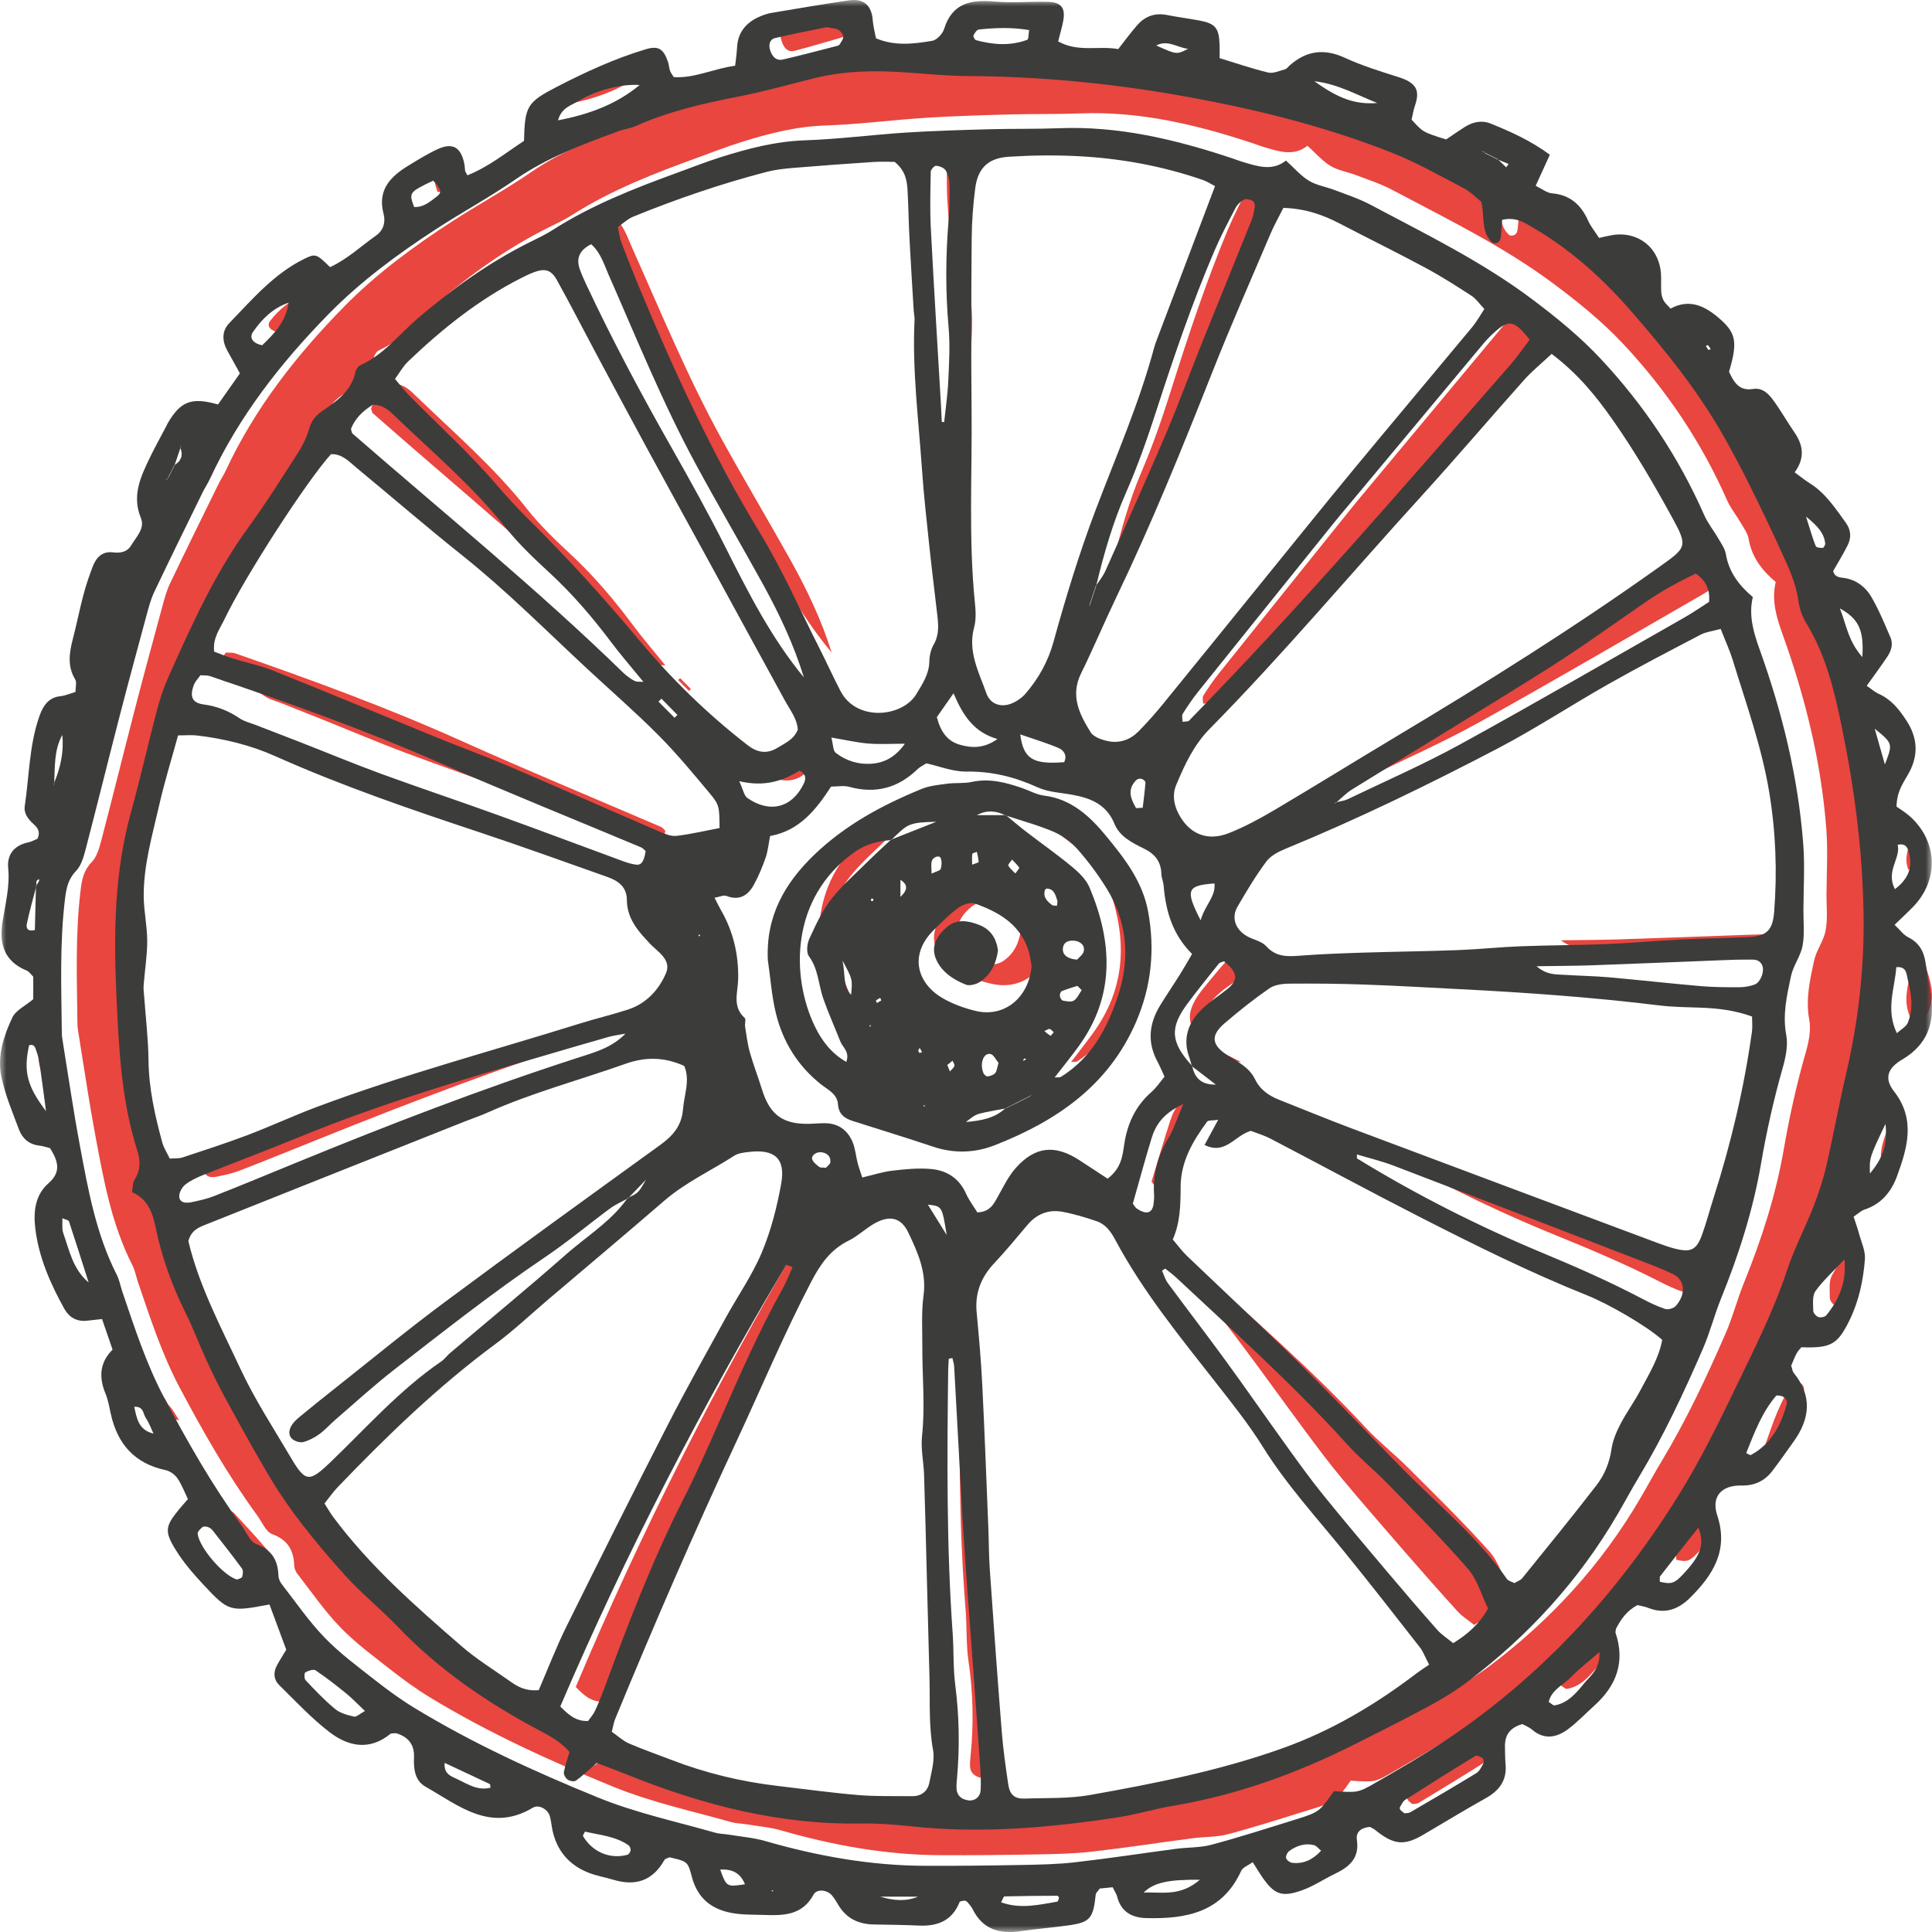 <?xml version="1.0" encoding="UTF-8"?>
<svg width="151px" height="151px" viewBox="0 0 151 151" version="1.1" xmlns="http://www.w3.org/2000/svg" xmlns:xlink="http://www.w3.org/1999/xlink">
    <title>D7FC00B2-E274-4E67-AB0F-DBD3657C368B</title>
    <defs>
        <polygon id="path-1" points="0 0 151 0 151 151 0 151"></polygon>
    </defs>
    <g id="Artwork" stroke="none" stroke-width="1" fill="none" fill-rule="evenodd">
        <g id="11.-Simple-Content-Page" transform="translate(-1469, -596)">
            <g id="Header" transform="translate(0, -9)">
                <g id="Wheel-Graphic" transform="translate(1469, 605)">
                    <path d="M140.218,108.005 C139.165,109.393 138.601,111.117 138,112.828 C138.207,112.938 138.293,113.018 138.329,112.997 C139.835,112.081 140.556,110.506 140.983,108.735 C141.074,108.356 140.793,107.949 140.218,108.005" id="Fill-1" fill="#E8463F"></path>
                    <path d="M131.038,121.499 C130.969,121.586 131.017,121.767 131.011,121.904 C131.898,122.114 132.095,122.033 132.905,121.126 C134.013,119.89 134.226,119.119 133.786,118 C132.871,119.16 131.946,120.323 131.038,121.499" id="Fill-3" fill="#E8463F"></path>
                    <path d="M143.155,99.732 C142.941,100.142 143.009,100.859 143.014,101.434 C143.016,101.626 143.197,101.907 143.34,101.974 C143.481,102.041 143.75,101.972 143.838,101.823 C144.627,100.476 145.121,98.987 144.974,97 C144.281,98.016 143.642,98.798 143.155,99.732" id="Fill-5" fill="#E8463F"></path>
                    <path d="M75.874,70.913 C76.61,70.298 77.483,70.435 78.325,70.762 C79.218,71.11 79.645,71.776 79.781,72.705 C79.66,73.63 79.291,74.518 78.407,75.113 C78.123,75.304 77.604,75.445 77.316,75.332 C76.282,74.929 75.364,74.292 74.977,73.28 C74.623,72.344 75.135,71.529 75.874,70.913 M74.902,75.962 C75.723,76.399 76.653,76.706 77.576,76.907 C79.786,77.385 81.766,75.984 82,73.622 C81.943,73.364 81.893,72.84 81.708,72.359 C80.996,70.498 79.322,69.637 77.479,69.035 C77.115,68.919 76.518,69.108 76.17,69.342 C75.469,69.81 74.849,70.39 74.225,70.954 C72.122,72.86 72.977,74.937 74.902,75.962" id="Fill-7" fill="#E8463F"></path>
                    <path d="M122,131.739 C122.212,131.863 122.35,132.016 122.458,131.999 C123.529,131.823 124.178,131.054 124.803,130.332 C125.302,129.756 126.071,129.26 125.995,128 C125.048,128.784 124.371,129.272 123.789,129.847 C123.177,130.454 122.226,130.806 122,131.739" id="Fill-9" fill="#E8463F"></path>
                    <path d="M97,83 C96.243,82.621 95.621,82.31 95,82 C95.223,82.611 95.72,83.015 97,83" id="Fill-11" fill="#E8463F"></path>
                    <path d="M105.412,61.561 C105.463,61.528 105.511,61.496 105.559,61.463 L105.561,61.462 L105.561,61.463 C105.567,61.458 105.572,61.453 105.578,61.447 C105.579,61.445 105.584,61.442 105.588,61.439 C105.575,61.442 105.559,61.444 105.546,61.447 C105.501,61.485 105.457,61.523 105.412,61.561" id="Fill-13" fill="#E8463F"></path>
                    <path d="M116.311,136.021 C114.34,137.27 112.385,138.547 110.442,139.841 C110.253,139.969 110.144,140.236 110.02,140.452 C109.986,140.512 109.997,140.646 110.041,140.696 C110.139,140.813 110.27,140.9 110.386,141 C110.546,140.975 110.732,141 110.863,140.92 C112.713,139.797 114.565,138.673 116.393,137.512 C116.647,137.348 116.81,137.002 116.959,136.709 C117.024,136.586 117.011,136.296 116.925,136.232 C116.754,136.101 116.437,135.942 116.311,136.021" id="Fill-15" fill="#E8463F"></path>
                    <path d="M73,147.393 L70,147.393 C71.033,147.641 72.027,147.714 73,147.393" id="Fill-17" fill="#E8463F"></path>
                    <polygon id="Fill-19" fill="#E8463F" points="61.444 146.508 61.556 146.544 61.535 146.456"></polygon>
                    <path d="M83.846,147.176 C82.329,147.18 80.809,147.188 79.293,147.216 C79.215,147.217 79.145,147.397 79,147.589 C80.694,148.038 82.307,147.738 83.883,147.543 C83.949,147.411 84.011,147.349 83.998,147.295 C83.989,147.25 83.9,147.176 83.846,147.176" id="Fill-21" fill="#E8463F"></path>
                    <path d="M95,146.092 C92.762,146.068 91.719,146.272 91,146.898 C92.38,146.866 93.605,147.151 95,146.092" id="Fill-23" fill="#E8463F"></path>
                    <path d="M102.282,143.351 C102.117,143.425 101.967,143.62 102.006,143.733 C102.043,143.839 102.328,143.972 102.525,143.987 C103.502,144.061 104.289,143.818 105,143.34 C104.76,143.218 104.599,143.074 104.394,143.042 C103.62,142.922 102.908,143.07 102.282,143.351" id="Fill-25" fill="#E8463F"></path>
                    <path d="M80.6,66.931 C80.73,66.743 80.869,66.599 80.846,66.569 C80.716,66.386 80.549,66.231 80.395,66.069 C80.308,66.194 80.122,66.371 80.155,66.433 C80.25,66.618 80.434,66.757 80.6,66.931" id="Fill-27" fill="#E8463F"></path>
                    <path d="M78,62.614 L80,62.614 C79.352,62.333 78.687,62.286 78,62.614" id="Fill-29" fill="#E8463F"></path>
                    <path d="M83.879,69 C83.898,68.819 83.924,68.756 83.906,68.707 C83.791,68.389 83.721,68.025 83.247,68 C83.204,67.997 83.127,68.061 83.114,68.108 C82.999,68.512 83.273,68.744 83.574,68.954 C83.617,68.983 83.692,68.974 83.879,69" id="Fill-31" fill="#E8463F"></path>
                    <path d="M80.126,63.047 C80.627,63.466 81.119,63.895 81.632,64.297 C82.765,65.185 83.938,66.02 85.037,66.951 C85.545,67.383 86.081,67.915 86.33,68.522 C88.045,72.679 88.249,76.768 85.518,80.618 C84.953,81.412 84.343,82.172 83.716,83 C83.941,82.979 84.096,83.012 84.193,82.95 C86.503,81.488 87.704,79.17 88.497,76.638 C89.366,73.858 89.134,71.109 87.604,68.589 C86.971,67.546 86.247,66.546 85.454,65.629 C84.969,65.068 84.327,64.572 83.66,64.276 C83.09,64.026 82.502,63.817 81.908,63.623 C81.315,63.427 80.717,63.245 80.124,63.045 C80.105,63.029 80.088,63.016 80.07,63 L80,63 C80.017,63.01 80.034,63.013 80.052,63.022 C80.077,63.031 80.101,63.039 80.126,63.047" id="Fill-33" fill="#E8463F"></path>
                    <path d="M85.981,72.551 C86.105,72.233 85.603,72.003 84.943,72 C84.432,71.998 84.033,72.109 84.002,72.429 C83.97,72.745 84.42,72.96 85.341,73 C85.503,72.894 85.909,72.744 85.981,72.551" id="Fill-35" fill="#E8463F"></path>
                    <path d="M94.519,81.534 C94.517,81.523 94.513,81.513 94.51,81.501 C94.499,81.489 94.493,81.478 94.481,81.466 C94.485,81.483 94.492,81.499 94.496,81.516 C94.503,81.522 94.511,81.528 94.519,81.534" id="Fill-37" fill="#E8463F"></path>
                    <path d="M77.709,65.734 C77.695,65.523 77.642,65.314 77.6,65.104 C77.499,65.145 77.321,65.172 77.313,65.228 C77.276,65.431 77.299,65.641 77.299,65.896 C77.518,65.811 77.71,65.767 77.709,65.734" id="Fill-39" fill="#E8463F"></path>
                    <path d="M83.206,79.424 C83.352,79.538 83.465,79.645 83.597,79.711 C83.621,79.721 83.728,79.57 83.794,79.493 C83.71,79.422 83.635,79.314 83.538,79.291 C83.462,79.273 83.359,79.358 83.206,79.424" id="Fill-41" fill="#E8463F"></path>
                    <path d="M84.004,76.655 C84.028,76.759 84.168,76.919 84.287,76.933 C84.618,76.973 85.042,77.034 85.286,76.929 C85.597,76.793 85.768,76.504 86,76.28 C85.871,76.191 85.739,76.101 85.608,76.012 C85.125,76.12 84.633,76.213 84.164,76.347 C84.061,76.377 83.98,76.556 84.004,76.655" id="Fill-43" fill="#E8463F"></path>
                    <path d="M77,85.918 C78.166,85.838 79.175,85.688 80,85.082 C79.491,85.159 78.98,85.227 78.473,85.316 C77.758,85.442 77.751,85.453 77,85.918" id="Fill-45" fill="#E8463F"></path>
                    <path d="M75.272,81.433 C75.347,81.616 75.391,81.724 75.436,81.833 C75.537,81.72 75.674,81.619 75.722,81.487 C75.753,81.406 75.647,81.275 75.601,81.167 C75.487,81.261 75.371,81.354 75.272,81.433" id="Fill-47" fill="#E8463F"></path>
                    <path d="M97.382,76.11 C98.294,75.418 98.201,74.83 97.075,74 C96.927,74.061 96.729,74.084 96.641,74.187 C95.766,75.196 94.89,76.205 94.056,77.241 C92.554,79.107 92.644,80.201 94.392,82 C94.333,81.8 94.28,81.597 94.203,81.4 C93.614,79.927 94.114,78.693 95.26,77.665 C95.904,77.087 96.685,76.639 97.382,76.11" id="Fill-49" fill="#E8463F"></path>
                    <path d="M80.935,84.545 C80.632,84.671 80.327,84.798 80.023,84.925 L80.023,84.924 C80.017,84.931 80.007,84.934 80,84.94 C80.011,84.938 80.021,84.936 80.033,84.935 C80.34,84.811 80.647,84.687 80.955,84.563 C81.255,84.436 81.555,84.309 81.855,84.181 C81.904,84.14 81.951,84.101 82,84.06 C81.946,84.095 81.893,84.131 81.839,84.167 C81.538,84.293 81.236,84.419 80.935,84.545" id="Fill-51" fill="#E8463F"></path>
                    <path d="M81.397,81.577 C81.481,81.534 81.542,81.502 81.603,81.471 C81.56,81.453 81.505,81.411 81.477,81.425 C81.444,81.441 81.432,81.504 81.397,81.577" id="Fill-53" fill="#E8463F"></path>
                    <path d="M78.344,82.999 C78.503,82.971 78.698,82.879 78.798,82.708 C78.902,82.525 78.915,82.219 79,81.804 C78.856,81.552 78.701,81.042 78.509,81.005 C78.174,80.942 78.024,81.445 78.003,81.919 C77.989,82.177 78.03,82.455 78.092,82.696 C78.127,82.834 78.266,83.013 78.344,82.999" id="Fill-55" fill="#E8463F"></path>
                    <path d="M122.475,50.461 C117.416,53.689 112.293,56.814 107.205,59.998 C106.765,60.271 106.399,60.659 106,61 C106.14,60.968 106.283,60.944 106.423,60.914 C106.571,60.882 106.715,60.842 106.849,60.777 C109.788,59.348 112.786,58.021 115.643,56.435 C121.496,53.183 127.276,49.793 133.083,46.451 C133.749,46.067 134.38,45.62 134.987,45.229 C135.07,44.257 134.766,43.594 133.965,43 C132.605,43.641 131.261,44.394 129.986,45.283 C127.489,47.02 125.036,48.827 122.475,50.461" id="Fill-57" fill="#E8463F"></path>
                    <path d="M118.175,11.259 C118.343,11.419 118.509,11.581 118.676,11.741 C118.726,11.669 118.776,11.598 118.825,11.527 C118.609,11.438 118.394,11.348 118.177,11.259 L118.177,11.259 L118.175,11.259 Z" id="Fill-59" fill="#E8463F"></path>
                    <path d="M117.529,10.486 C117.504,10.466 117.46,10.469 117.424,10.461 C117.474,10.488 117.525,10.514 117.576,10.539 C117.559,10.521 117.549,10.501 117.529,10.486" id="Fill-61" fill="#E8463F"></path>
                    <path d="M117.874,11.704 C117.886,11.709 117.898,11.714 117.912,11.719 C117.921,11.723 117.929,11.726 117.936,11.73 L117.936,11.729 L117.937,11.73 C117.922,11.715 117.906,11.7 117.891,11.685 C117.637,11.558 117.385,11.432 117.131,11.306 C117.108,11.294 117.086,11.282 117.063,11.27 C117.08,11.29 117.096,11.308 117.113,11.327 C117.366,11.453 117.62,11.579 117.874,11.704" id="Fill-63" fill="#E8463F"></path>
                    <path d="M62.109,3.97 C63.587,3.582 65.055,3.138 66.527,2.712 C66.597,2.692 66.685,2.631 66.721,2.559 C66.832,2.335 67.016,2.088 66.999,1.867 C66.982,1.643 66.797,1.374 66.618,1.244 C66.427,1.109 66.16,1.116 65.66,1 C64.414,1.291 62.925,1.601 61.454,2.004 C61.014,2.123 60.92,2.622 61.06,3.116 C61.224,3.694 61.538,4.119 62.109,3.97" id="Fill-65" fill="#E8463F"></path>
                    <path d="M134.656,26.607 C134.602,26.521 134.554,26.43 134.49,26.355 C134.475,26.339 134.394,26.381 134.344,26.397 C134.398,26.481 134.451,26.566 134.503,26.649 C134.554,26.635 134.605,26.62 134.656,26.607" id="Fill-67" fill="#E8463F"></path>
                    <path d="M78.186,1.756 C79.417,2.044 80.656,2.127 81.875,1.728 C81.965,1.698 81.945,1.414 82,1.127 C80.758,0.946 79.572,0.981 78.387,1.093 C78.243,1.107 78.087,1.316 78.005,1.465 C77.972,1.527 78.098,1.735 78.186,1.756" id="Fill-69" fill="#E8463F"></path>
                    <path d="M94,2.548 C93.326,2.472 92.731,1.954 92,2.335 C93.279,2.916 93.277,2.921 94,2.548" id="Fill-71" fill="#E8463F"></path>
                    <path d="M109,6.976 C107.37,6.235 105.832,5.23 104,5 C105.967,6.613 107.267,7.122 109,6.976" id="Fill-73" fill="#E8463F"></path>
                    <path d="M4.488,68.574 C4.495,68.541 4.506,68.51 4.512,68.478 C4.513,68.46 4.512,68.443 4.512,68.425 L4.512,68.424 C4.506,68.435 4.497,68.448 4.49,68.46 C4.489,68.499 4.488,68.537 4.487,68.576 C4.487,68.574 4.488,68.571 4.488,68.571 L4.488,68.574 Z" id="Fill-75" fill="#E8463F"></path>
                    <path d="M3.794,68 C3.794,68.001 3.793,68.003 3.793,68.006 L3.793,68.002 C3.596,68.839 3.383,69.671 3.221,70.516 C3.175,70.748 3.204,71.118 3.726,70.963 C3.748,69.996 3.772,68.998 3.794,68" id="Fill-77" fill="#E8463F"></path>
                    <path d="M4.567,67.461 C4.59,67.417 4.584,67.356 4.589,67.302 C4.534,67.344 4.445,67.375 4.43,67.425 C4.407,67.511 4.411,67.606 4.411,67.697 L4.411,67.698 C4.465,67.621 4.523,67.544 4.567,67.461" id="Fill-79" fill="#E8463F"></path>
                    <path d="M4.027,81.505 C3.905,81.25 3.84,80.899 3.256,81.027 C2.668,82.999 3.03,84.094 5,86 C4.757,84.677 4.552,83.519 4.325,82.363 C4.267,82.073 4.162,81.783 4.027,81.505" id="Fill-81" fill="#E8463F"></path>
                    <path d="M145,46 C145.572,47.317 145.697,48.632 146.974,50 C147.124,47.759 146.651,46.861 145,46" id="Fill-83" fill="#E8463F"></path>
                    <path d="M143.746,40.998 C143.847,40.995 144.02,40.798 143.998,40.703 C143.87,40.073 143.283,39.633 142,39 C142.46,39.88 142.692,40.394 143.016,40.887 C143.073,40.975 143.497,41.008 143.746,40.998" id="Fill-85" fill="#E8463F"></path>
                    <path d="M15.537,33.409 C15.512,33.458 15.486,33.508 15.463,33.557 C15.466,33.569 15.466,33.579 15.47,33.591 C15.473,33.584 15.476,33.578 15.476,33.572 C15.498,33.517 15.518,33.463 15.537,33.409" id="Fill-87" fill="#E8463F"></path>
                    <path d="M5.74,56 C5.218,57.256 5.28,58.64 5.231,60 C5.63,58.72 5.85,57.398 5.74,56" id="Fill-89" fill="#E8463F"></path>
                    <path d="M6.002,94 C6.021,94.434 5.956,94.826 6.069,95.152 C6.538,96.506 6.79,97.955 8,99 C7.504,97.41 7.013,95.818 6.501,94.231 C6.473,94.148 6.27,94.119 6.002,94" id="Fill-91" fill="#E8463F"></path>
                    <path d="M18.341,118.306 C18.236,118.192 18.079,118.087 17.918,118.04 C17.769,117.996 17.528,117.976 17.423,118.047 C17.238,118.175 16.979,118.394 17.001,118.55 C17.16,119.638 19.362,121.772 20.501,122 C20.652,121.934 20.905,121.891 20.935,121.796 C20.998,121.6 21.046,121.316 20.926,121.175 C20.089,120.203 19.215,119.255 18.341,118.306" id="Fill-93" fill="#E8463F"></path>
                    <path d="M46.448,6.4 C45.945,6.753 45.255,6.936 45,8 C47.326,7.485 49.299,6.635 51,5.013 C49.537,4.902 47.721,5.504 46.448,6.4" id="Fill-95" fill="#E8463F"></path>
                    <path d="M47.175,142 C47.063,142.223 46.981,142.318 47.004,142.352 C47.776,143.656 49.271,144.276 50.732,143.883 C50.851,143.851 50.98,143.652 50.999,143.519 C51.012,143.388 50.927,143.185 50.818,143.11 C49.7,142.362 48.388,142.282 47.175,142" id="Fill-97" fill="#E8463F"></path>
                    <path d="M36.008,137 C35.921,137.873 36.582,138.045 37.09,138.26 C38.005,138.645 38.893,139.19 39.997,138.934 C40.009,138.931 39.981,138.788 39.963,138.658 C38.68,138.12 37.37,137.571 36.008,137" id="Fill-99" fill="#E8463F"></path>
                    <path d="M25.916,129.045 C25.738,128.922 25.314,129.075 25.069,129.218 C24.976,129.275 24.971,129.754 25.089,129.883 C25.873,130.734 26.655,131.595 27.529,132.341 C27.947,132.696 28.548,132.864 29.093,132.995 C29.3,133.042 29.585,132.746 30,132.514 C29.382,131.911 28.944,131.427 28.45,131.014 C27.628,130.326 26.791,129.652 25.916,129.045" id="Fill-101" fill="#E8463F"></path>
                    <path d="M12,109.003 C12.263,109.885 12.443,110.727 14,111 C13.74,110.61 13.541,110.189 13.2,109.837 C12.912,109.539 12.993,108.956 12,109.003" id="Fill-103" fill="#E8463F"></path>
                    <path d="M21.872,26 C22.802,25.207 23.784,24.365 24,23 C22.717,23.384 21.839,24.167 21.127,25.063 C20.819,25.452 21.074,25.859 21.872,26" id="Fill-105" fill="#E8463F"></path>
                    <path d="M14.49,36.474 C14.471,36.501 14.469,36.541 14.459,36.576 C14.486,36.525 14.512,36.475 14.541,36.424 C14.523,36.44 14.505,36.455 14.49,36.474" id="Fill-107" fill="#E8463F"></path>
                    <path d="M35.79,14.188 C36.137,13.903 36.061,13.629 35.514,13 C33.831,13.893 33.831,13.893 34.192,14.997 C34.855,15.041 35.313,14.58 35.79,14.188" id="Fill-109" fill="#E8463F"></path>
                    <path d="M15.3,35.552 C15.363,35.421 15.427,35.289 15.49,35.159 C15.495,35.147 15.497,35.136 15.502,35.124 L15.5,35.125 L15.501,35.124 C15.501,35.124 15.502,35.124 15.502,35.123 L15.502,35.124 C15.579,35.075 15.635,35.019 15.692,34.963 C15.712,34.942 15.743,34.925 15.762,34.902 C15.81,34.849 15.833,34.787 15.862,34.725 C15.876,34.697 15.899,34.672 15.907,34.642 C15.968,34.454 15.953,34.241 15.864,34 C15.743,34.375 15.623,34.749 15.5,35.124 C15.49,35.131 15.486,35.138 15.476,35.145 C15.347,35.408 15.22,35.669 15.092,35.932 C15.081,35.955 15.069,35.978 15.057,36 C15.074,35.983 15.09,35.964 15.109,35.947 C15.171,35.815 15.236,35.684 15.3,35.552" id="Fill-111" fill="#E8463F"></path>
                    <path d="M58,145.003 C58.51,146.086 58.51,146.086 60,145.919 C59.624,145.203 58.974,144.969 58,145.003" id="Fill-113" fill="#E8463F"></path>
                    <path d="M5.468,60.596 C5.488,60.551 5.51,60.508 5.53,60.465 C5.531,60.444 5.531,60.425 5.532,60.404 C5.526,60.42 5.522,60.437 5.516,60.45 C5.5,60.499 5.484,60.547 5.468,60.596" id="Fill-115" fill="#E8463F"></path>
                    <path d="M18.739,91.488 C20.847,90.673 22.942,89.82 25.039,88.978 C32.352,86.036 39.718,83.242 47.243,80.859 C48.555,80.445 49.916,80.095 51,79 C50.552,79.084 50.095,79.134 49.661,79.255 C48.005,79.713 46.355,80.193 44.703,80.666 C38.242,82.519 31.791,84.392 25.552,86.898 C23.017,87.917 20.452,88.861 17.908,89.859 C17.405,90.055 16.89,90.284 16.472,90.611 C16.214,90.812 15.975,91.24 16.002,91.544 C16.043,92.019 16.543,92.045 16.932,91.966 C17.542,91.842 18.162,91.712 18.739,91.488" id="Fill-117" fill="#E8463F"></path>
                    <path d="M51.054,91.972 C51.069,91.956 51.086,91.94 51.101,91.923 C51.173,91.892 51.232,91.864 51.284,91.837 C51.597,91.681 51.665,91.573 52,91 C51.666,91.342 51.449,91.567 51.263,91.758 C51.207,91.816 51.153,91.87 51.101,91.923 C51.078,91.935 51.061,91.942 51.037,91.954 C51.025,91.97 51.012,91.984 51,92 L51.002,91.999 C51.017,91.99 51.037,91.982 51.054,91.972" id="Fill-119" fill="#E8463F"></path>
                    <path d="M74,93 C74.354,93.707 74.677,94.354 75,95 C74.754,93.098 74.754,93.098 74,93" id="Fill-121" fill="#E8463F"></path>
                    <path d="M57.376,109.253 C58.897,105.727 60.414,102.199 62.261,98.83 C62.55,98.307 62.755,97.737 63,97.188 C62.836,97.125 62.674,97.062 62.512,97 C55.977,108.203 50.084,119.742 45,131.851 C45.586,132.441 46.161,133.036 47.152,132.998 C47.34,132.73 47.553,132.495 47.682,132.217 C47.945,131.649 48.178,131.066 48.392,130.476 C50.235,125.381 52.136,120.314 54.556,115.463 C55.569,113.432 56.474,111.341 57.376,109.253" id="Fill-123" fill="#E8463F"></path>
                    <path d="M50.43,51.29 C50.597,51.454 50.79,51.594 50.981,51.732 C51.109,51.822 51.249,51.897 51.391,51.959 C51.458,51.99 51.544,51.972 52,52 C51.022,50.791 50.2,49.842 49.455,48.839 C47.991,46.873 46.418,45.017 44.622,43.344 C43.414,42.218 42.203,41.065 41.185,39.771 C38.632,36.529 35.526,33.859 32.584,31.019 C32.085,30.538 31.588,29.989 30.72,30 C29.952,30.472 29.298,31.099 29,31.938 C29.073,32.147 29.075,32.245 29.127,32.288 C36.273,38.569 43.633,44.608 50.43,51.29" id="Fill-125" fill="#E8463F"></path>
                    <path d="M53.847,54 C53.899,53.95 53.949,53.901 54,53.85 C53.72,53.567 53.439,53.284 53.158,53 C53.106,53.051 53.054,53.103 53,53.153 C53.283,53.435 53.565,53.718 53.847,54" id="Fill-127" fill="#E8463F"></path>
                    <path d="M76.934,124.024 C76.897,123.553 76.845,123.082 76.808,122.609 C76.654,120.642 76.486,118.676 76.355,116.707 C76.094,112.69 75.855,108.671 75.6,104.652 C75.584,104.435 75.493,104.217 75.438,104 C75.331,104.02 75.223,104.039 75.116,104.057 C75.097,104.366 75.068,104.675 75.064,104.982 C74.964,111.93 74.909,118.877 75.469,125.814 C75.577,127.15 75.503,128.505 75.695,129.831 C76.055,132.273 76.107,134.709 75.866,137.156 C75.838,137.47 75.791,137.787 75.819,138.099 C75.872,138.655 76.301,138.917 76.886,138.991 C77.445,139.061 77.953,138.717 77.983,138.184 C78.02,137.556 77.993,136.924 77.943,136.295 C77.616,132.204 77.273,128.115 76.934,124.024" id="Fill-129" fill="#E8463F"></path>
                    <path d="M17.912,53.312 C18.936,53.452 19.831,53.815 20.68,54.406 C21.051,54.667 21.524,54.774 21.952,54.945 C23.102,55.403 24.253,55.855 25.402,56.315 C27.481,57.15 29.542,58.03 31.64,58.817 C34.604,59.93 37.6,60.954 40.568,62.055 C43.825,63.262 47.069,64.516 50.32,65.742 C50.607,65.851 50.909,65.935 51.21,65.988 C51.66,66.068 51.871,65.769 52,64.918 C51.884,64.818 51.783,64.682 51.649,64.624 C46.466,62.392 41.248,60.241 36.101,57.924 C30.314,55.318 24.373,53.145 18.395,51.068 C18.189,50.994 17.945,51.023 17.657,51 C17.489,51.25 17.26,51.482 17.156,51.762 C16.813,52.693 17.022,53.189 17.912,53.312" id="Fill-131" fill="#E8463F"></path>
                    <polygon id="Fill-133" fill="#E8463F" points="56.558 71.537 56.461 71.439 56.442 71.561"></polygon>
                    <path d="M148.017,56 C148.267,57.171 148.463,58.085 148.658,59 C149.166,57.246 149.166,57.246 148.017,56" id="Fill-135" fill="#E8463F"></path>
                    <path d="M149.926,65.562 C149.867,65.28 149.795,64.899 149.319,65.025 C149.49,65.955 148.657,66.767 149.168,68 C149.962,67.252 150.117,66.465 149.926,65.562" id="Fill-137" fill="#E8463F"></path>
                    <path d="M149.497,75.005 C149.36,76.604 148.416,78.196 149.555,80 C149.978,79.705 150.463,79.52 150.629,79.228 C151.248,78.135 150.983,77.001 150.625,75.897 C150.502,75.524 150.54,74.941 149.497,75.005" id="Fill-139" fill="#E8463F"></path>
                    <path d="M142.686,72.723 C142.534,73.539 141.955,74.275 141.782,75.092 C141.461,76.597 141.106,78.098 141.407,79.695 C141.559,80.495 141.371,81.412 141.142,82.219 C140.432,84.699 139.868,87.204 139.43,89.746 C138.807,93.372 137.687,96.857 136.302,100.264 C135.773,101.564 135.427,102.94 134.866,104.224 C133.37,107.654 131.777,111.043 129.837,114.257 C129.273,115.19 128.756,116.155 128.204,117.097 C125.171,122.295 121.178,126.642 116.372,130.25 C115.436,130.951 114.423,131.561 113.394,132.117 C111.469,133.154 109.509,134.13 107.553,135.109 C103.052,137.365 98.358,139.062 93.368,139.897 C91.902,140.141 90.468,140.583 89.001,140.805 C83.647,141.621 78.275,142.085 72.854,141.51 C71.531,141.367 70.195,141.266 68.867,141.287 C62.486,141.393 56.462,139.844 50.6,137.493 C49.808,137.174 49.005,136.881 48.153,136.557 C47.465,137.153 47.018,137.584 46.52,137.94 C46.383,138.037 46.037,137.971 45.876,137.859 C45.714,137.745 45.547,137.46 45.576,137.284 C45.671,136.759 45.858,136.252 46.021,135.698 C45.314,134.873 44.403,134.413 43.516,133.941 C39.487,131.793 35.759,129.252 32.583,125.944 C31.232,124.537 29.688,123.308 28.385,121.862 C26.139,119.367 23.999,116.771 22.298,113.862 C21.156,111.908 20.058,109.928 18.971,107.942 C18.448,106.985 17.975,105.999 17.518,105.008 C16.963,103.803 16.498,102.554 15.907,101.37 C14.853,99.259 14.059,97.062 13.581,94.764 C13.335,93.569 12.972,92.519 11.717,91.966 C11.793,91.578 11.768,91.236 11.919,91.004 C12.388,90.278 12.395,89.527 12.146,88.756 C10.862,84.771 10.681,80.607 10.494,76.5 C10.28,71.762 10.338,66.984 11.633,62.326 C12.364,59.698 12.961,57.035 13.656,54.396 C13.895,53.493 14.188,52.595 14.569,51.746 C16.386,47.688 18.213,43.641 20.861,40.017 C22.243,38.129 23.493,36.143 24.759,34.177 C25.131,33.597 25.435,32.948 25.625,32.288 C25.813,31.633 26.187,31.259 26.736,30.884 C27.826,30.139 28.927,29.358 29.231,27.925 C29.274,27.721 29.441,27.46 29.619,27.379 C31.458,26.56 32.66,24.961 34.131,23.71 C36.827,21.415 39.672,19.376 42.843,17.797 C43.474,17.482 44.119,17.185 44.709,16.807 C47.769,14.856 51.125,13.556 54.513,12.324 C55.617,11.923 56.711,11.495 57.829,11.14 C59.996,10.456 62.171,9.887 64.482,9.81 C67.139,9.72 69.789,9.37 72.444,9.201 C74.629,9.062 76.815,9.004 79.004,8.943 C80.804,8.894 82.603,8.935 84.402,8.864 C89.017,8.681 93.416,9.718 97.753,11.143 C98.125,11.264 98.49,11.407 98.866,11.517 C99.999,11.855 101.137,12.23 102.186,11.391 C102.85,11.988 103.357,12.586 103.991,12.97 C104.581,13.325 105.315,13.434 105.973,13.683 C106.921,14.046 107.899,14.358 108.791,14.83 C113.143,17.136 117.583,19.29 121.548,22.268 C123.433,23.681 125.238,25.148 126.85,26.865 C130.255,30.489 132.973,34.551 134.981,39.093 C135.26,39.727 135.717,40.282 136.068,40.886 C136.297,41.283 136.596,41.687 136.67,42.12 C136.904,43.504 137.668,44.547 138.787,45.487 C138.449,46.904 138.831,48.217 139.314,49.555 C141.094,54.49 142.342,59.558 142.741,64.801 C142.87,66.506 142.762,68.229 142.755,69.945 C142.751,70.873 142.856,71.824 142.686,72.723 M142.527,48.083 C142.208,47.562 141.982,46.934 141.901,46.33 C141.707,44.906 141.095,43.645 140.512,42.371 C139.733,40.667 138.922,38.979 138.086,37.301 C137.461,36.045 136.8,34.803 136.111,33.581 C134.069,29.954 131.456,26.739 128.725,23.62 C126.549,21.136 124.111,18.948 121.245,17.263 C120.512,16.828 119.799,16.33 118.719,16.595 C118.683,17.041 118.667,17.48 118.613,17.916 C118.604,18.003 118.584,18.082 118.553,18.15 C118.464,18.353 118.284,18.455 117.988,18.397 C117.147,17.671 117.315,16.66 117.17,15.625 C117.149,15.477 117.123,15.328 117.087,15.18 C116.692,14.871 116.252,14.403 115.712,14.121 C113.843,13.146 111.994,12.096 110.037,11.329 C104.554,9.176 98.836,7.805 93.044,6.81 C87.719,5.897 82.338,5.402 76.919,5.371 C75.355,5.362 73.792,5.213 72.23,5.098 C69.796,4.92 67.377,4.941 64.99,5.523 C63.014,6.003 61.056,6.57 59.06,6.957 C56.285,7.495 53.546,8.114 50.951,9.27 C50.528,9.46 50.045,9.51 49.602,9.67 C46.811,10.697 44.032,11.719 41.547,13.431 C39.556,14.804 37.417,15.96 35.386,17.276 C32.361,19.233 29.446,21.372 26.928,23.932 C23.19,27.732 19.909,31.911 17.642,36.788 C17.478,37.142 17.256,37.468 17.083,37.818 C15.81,40.41 14.533,42.998 13.289,45.603 C13.02,46.161 12.859,46.776 12.695,47.377 C11.979,50.013 11.262,52.649 10.576,55.292 C9.676,58.764 8.817,62.249 7.909,65.72 C7.754,66.308 7.562,66.977 7.159,67.391 C6.551,68.017 6.406,68.718 6.308,69.502 C5.876,73 6.012,76.512 6.052,80.022 C6.054,80.254 6.09,80.489 6.127,80.718 C6.565,83.413 6.958,86.115 7.46,88.797 C8.107,92.246 8.724,95.708 10.348,98.887 C10.557,99.296 10.635,99.772 10.785,100.212 C11.741,103.016 12.652,105.831 14.05,108.466 C15.878,111.916 17.809,115.301 20.117,118.461 C20.484,118.965 20.773,119.711 21.267,119.899 C22.487,120.357 22.954,121.157 22.995,122.36 C23.002,122.581 23.107,122.832 23.244,123.008 C24.346,124.422 25.367,125.915 26.609,127.197 C27.797,128.422 29.197,129.452 30.548,130.511 C31.53,131.28 32.547,132.02 33.611,132.667 C38.171,135.436 43.009,137.643 47.946,139.652 C50.926,140.866 54.065,141.538 57.145,142.411 C57.52,142.516 57.921,142.515 58.308,142.578 C59.228,142.731 60.172,142.807 61.063,143.064 C65.147,144.237 69.297,144.984 73.559,144.997 C76.067,145.009 78.571,144.981 81.078,144.934 C82.487,144.907 83.902,144.884 85.3,144.724 C87.94,144.424 90.568,144.022 93.203,143.674 C94.13,143.553 95.096,143.592 95.988,143.354 C98.177,142.769 100.338,142.077 102.504,141.404 C104.424,140.806 104.42,140.793 105.564,139.173 C107.413,139.287 107.433,139.32 108.858,138.496 C110.687,137.438 112.522,136.388 114.281,135.222 C121.773,130.254 127.695,123.793 132.45,116.213 C134.241,113.358 135.706,110.349 137.168,107.325 C138.565,104.442 139.996,101.587 141.008,98.535 C141.573,96.84 142.419,95.238 143.074,93.57 C143.472,92.557 143.819,91.513 144.065,90.454 C144.629,88.024 145.075,85.569 145.644,83.141 C146.607,79.02 147.067,74.853 146.992,70.619 C146.907,65.767 146.282,60.98 145.308,56.236 C144.728,53.407 144.072,50.599 142.527,48.083" id="Fill-141" fill="#E8463F"></path>
                    <path d="M147.008,91 C147.699,89.908 148.121,88.866 147.969,87 C146.978,89.712 146.978,89.712 147.008,91" id="Fill-143" fill="#E8463F"></path>
                    <path d="M110.023,114.683 C108.971,113.632 107.785,112.704 106.775,111.619 C102.507,107.026 97.764,102.908 93.126,98.69 C92.854,98.442 92.545,98.229 92.252,98 C92.17,98.054 92.083,98.108 92,98.161 C92.153,98.483 92.25,98.842 92.463,99.121 C93.969,101.107 95.523,103.064 97.02,105.059 C98.705,107.303 100.334,109.585 102.008,111.838 C102.936,113.087 103.867,114.339 104.863,115.537 C106.513,117.515 108.209,119.459 109.897,121.404 C111.231,122.935 112.571,124.459 113.939,125.96 C114.293,126.348 114.764,126.637 115.22,127 C116.39,126.294 117.318,125.507 118,124.313 C117.473,123.27 117.145,122.082 116.398,121.245 C114.37,118.977 112.18,116.841 110.023,114.683" id="Fill-145" fill="#E8463F"></path>
                    <path d="M132.138,98.241 C131.635,98.013 131.126,97.797 130.608,97.603 C123.724,95.021 116.839,92.437 109.948,89.875 C109.002,89.524 108.01,89.294 107.011,89 C107.011,89.181 106.984,89.29 107.015,89.309 C111.759,92.138 116.717,94.572 121.846,96.65 C124.487,97.719 127.095,98.834 129.626,100.124 C130.257,100.446 130.901,100.757 131.574,100.977 C131.813,101.053 132.253,100.934 132.427,100.746 C133.151,99.973 133.325,98.775 132.138,98.241" id="Fill-147" fill="#E8463F"></path>
                    <path d="M139.068,73 C138.276,73.005 137.487,73.03 136.696,73.058 C133.303,73.177 129.911,73.31 126.518,73.42 C125.114,73.466 123.707,73.466 122,73.49 C122.832,74.141 123.557,74.068 124.234,74.11 C125.418,74.18 126.606,74.194 127.784,74.288 C130.223,74.484 132.658,74.734 135.097,74.923 C136.117,75.003 137.15,75.003 138.178,74.998 C138.562,74.996 138.962,74.923 139.328,74.809 C139.757,74.673 140.094,73.984 139.976,73.535 C139.866,73.12 139.48,72.999 139.068,73" id="Fill-149" fill="#E8463F"></path>
                    <path d="M47.688,20.269 C49.752,24.59 52.035,28.798 54.432,32.95 C55.922,35.533 57.388,38.132 58.745,40.785 C60.565,44.345 62.394,47.891 65,51 C64.2,48.435 63.051,46.041 61.752,43.717 C59.989,40.564 58.136,37.459 56.393,34.296 C53.739,29.475 51.654,24.391 49.412,19.38 C49.036,18.54 48.766,17.634 48.026,17 C47.089,17.461 46.809,18.105 47.124,18.977 C47.284,19.417 47.486,19.845 47.688,20.269" id="Fill-151" fill="#E8463F"></path>
                    <path d="M73.378,80.496 C73.404,80.55 73.418,80.63 73.46,80.65 C73.498,80.669 73.567,80.621 73.622,80.601 C73.573,80.516 73.524,80.431 73.475,80.345 C73.442,80.395 73.409,80.446 73.378,80.496" id="Fill-153" fill="#E8463F"></path>
                    <polygon id="Fill-155" fill="#E8463F" points="73.442 84.541 73.558 84.519 73.46 84.459"></polygon>
                    <path d="M63.882,59.105 C64.048,58.735 64.111,58.318 63.573,58 C62.342,58.831 60.975,59.387 59,58.883 C59.309,59.605 59.368,60.089 59.616,60.278 C61.312,61.573 63.007,61.093 63.882,59.105" id="Fill-157" fill="#E8463F"></path>
                    <path d="M65.01,89.457 C65.062,89.648 65.244,89.807 65.394,89.94 C65.462,90.002 65.594,89.973 65.761,89.993 C65.827,89.899 65.982,89.781 65.996,89.645 C66.03,89.3 65.85,89.087 65.556,89.019 C65.271,88.952 64.938,89.198 65.01,89.457" id="Fill-159" fill="#E8463F"></path>
                    <path d="M70.998,64 C70.006,64.084 69.087,64.311 68.231,64.912 C63.224,68.435 63.317,74.491 65.157,78.276 C65.692,79.38 66.438,80.353 67.584,81 C67.873,80.233 67.304,79.893 67.117,79.417 C66.691,78.338 66.208,77.28 65.821,76.186 C65.434,75.1 65.439,73.898 64.7,72.902 C64.489,72.618 64.552,71.957 64.726,71.58 C65.214,70.53 65.707,69.444 66.413,68.545 C67.271,67.455 68.342,66.534 69.338,65.553 C69.877,65.021 70.444,64.515 71,64 L70.998,64 Z" id="Fill-161" fill="#E8463F"></path>
                    <path d="M67.748,76 C67.845,74.636 67.845,74.636 67.205,73 C67.409,74.363 67.214,75.212 67.748,76" id="Fill-163" fill="#E8463F"></path>
                    <polygon id="Fill-165" fill="#E8463F" points="69.454 78.565 69.546 78.542 69.495 78.435"></polygon>
                    <path d="M74.206,66.269 C74.144,66.458 74.193,66.679 74.193,67 C74.487,66.868 74.732,66.829 74.77,66.723 C74.841,66.531 74.846,66.281 74.77,66.094 C74.696,65.909 74.288,66.014 74.206,66.269" id="Fill-167" fill="#E8463F"></path>
                    <path d="M69.332,76.507 C69.318,76.517 69.371,76.607 69.394,76.66 C69.485,76.607 69.579,76.553 69.671,76.499 C69.646,76.446 69.622,76.393 69.597,76.34 C69.508,76.394 69.412,76.441 69.332,76.507" id="Fill-169" fill="#E8463F"></path>
                    <path d="M71.321,68 L71.321,69 C71.675,68.687 71.906,68.335 71.321,68" id="Fill-171" fill="#E8463F"></path>
                    <path d="M69.412,68.538 C69.453,68.554 69.504,68.594 69.531,68.58 C69.561,68.567 69.569,68.504 69.588,68.463 C69.549,68.447 69.496,68.408 69.469,68.42 C69.437,68.434 69.43,68.497 69.412,68.538" id="Fill-173" fill="#E8463F"></path>
                    <path d="M73.608,63.043 C73.357,63.059 73.156,63.083 72.97,63.115 C72.756,63.152 72.565,63.198 72.38,63.27 C72.03,63.406 71.677,63.62 71.119,63.959 C71.094,63.966 71.065,63.973 71.037,63.981 C71.025,63.986 71.012,63.994 71,64 L71.003,64 L71.003,64 C71.024,63.999 71.04,63.996 71.061,63.996 C71.082,63.982 71.1,63.973 71.12,63.959 C71.84,63.781 72.575,63.6 73.403,63.395 C73.894,63.274 74.412,63.146 75,63 C74.412,63.011 73.967,63.021 73.608,63.043" id="Fill-175" fill="#E8463F"></path>
                    <path d="M87.314,45.754 C87.3,45.835 87.288,45.918 87.274,46 C87.294,45.926 87.314,45.851 87.333,45.779 C87.458,45.219 87.583,44.66 87.71,44.101 C87.714,44.068 87.72,44.034 87.726,44 C87.714,44.025 87.701,44.051 87.69,44.076 C87.564,44.637 87.438,45.194 87.314,45.754" id="Fill-177" fill="#E8463F"></path>
                    <path d="M106.928,38.141 C106.53,38.618 106.127,39.092 105.738,39.576 C102.237,43.936 98.732,48.295 95.24,52.663 C94.806,53.207 94.414,53.788 94.043,54.38 C93.954,54.528 94.031,54.781 94.031,55 C94.247,54.966 94.452,54.996 94.537,54.909 C103.217,46.01 111.313,36.581 119.487,27.223 C120.039,26.589 120.516,25.888 121,25.255 C119.821,23.76 119.409,23.673 118.336,24.611 C117.988,24.918 117.659,25.255 117.362,25.613 C113.88,29.785 110.405,33.964 106.928,38.141" id="Fill-179" fill="#E8463F"></path>
                    <path d="M91.534,30.466 C90.861,32.604 90.133,34.735 89.254,36.789 C88.254,39.123 87.575,41.54 87,44 C87.237,43.637 87.512,43.289 87.683,42.895 C89.226,39.353 90.781,35.817 92.262,32.25 C93.239,29.895 94.09,27.486 95.018,25.109 C96.256,21.944 97.52,18.786 98.758,15.621 C98.894,15.27 98.951,14.879 98.998,14.502 C99.014,14.378 98.908,14.165 98.803,14.118 C98.612,14.035 98.336,13.951 98.179,14.035 C97.929,14.172 97.679,14.408 97.546,14.664 C96.986,15.763 96.419,16.863 95.944,18.003 C94.249,22.072 92.862,26.257 91.534,30.466" id="Fill-181" fill="#E8463F"></path>
                    <path d="M76.897,56.833 C77.923,57.1 78.92,57.106 80,56.408 C78.041,55.902 77.147,54.635 76.378,53 C75.805,53.737 75.365,54.305 75,54.777 C75.317,55.868 75.858,56.562 76.897,56.833" id="Fill-183" fill="#E8463F"></path>
                    <path d="M75.099,29.585 C75.133,30.047 75.159,30.511 75.188,30.973 C75.27,30.982 75.353,30.99 75.433,31 C75.584,29.928 75.796,28.859 75.86,27.785 C75.945,26.394 76.054,24.989 75.892,23.606 C75.566,20.814 75.584,18.032 75.892,15.244 C75.997,14.318 76.013,13.383 75.992,12.455 C75.982,12.084 75.843,11.673 75.59,11.363 C75.42,11.157 74.948,11.024 74.597,11 C74.424,10.989 74.054,11.302 74.049,11.471 C74.011,12.943 73.957,14.417 74.057,15.885 C74.369,20.453 74.748,25.018 75.099,29.585" id="Fill-185" fill="#E8463F"></path>
                    <path d="M91.648,92.345 C91.674,92.127 91.699,91.904 91.683,91.685 C91.574,90.167 91.987,88.791 92.833,87.488 C93.235,86.872 93.465,86.159 94,85 C92.401,85.696 91.808,86.536 91.479,87.54 C90.956,89.141 90.487,90.757 90,92.353 C90.11,92.486 90.184,92.633 90.306,92.71 C91.082,93.198 91.557,93.066 91.648,92.345" id="Fill-187" fill="#E8463F"></path>
                    <path d="M96.99,67 C94.677,67.171 94.507,67.503 95.828,70 C96.214,68.704 97.105,68.081 96.99,67" id="Fill-189" fill="#E8463F"></path>
                    <path d="M90.972,59.253 C90.979,59.174 90.819,59.035 90.714,59.007 C90.616,58.982 90.455,59.025 90.384,59.102 C89.783,59.766 90.058,60.388 90.375,61 C90.516,60.995 90.657,60.987 90.797,60.979 C90.861,60.405 90.934,59.831 90.972,59.253" id="Fill-191" fill="#E8463F"></path>
                    <path d="M84.891,57.962 C85.183,57.477 84.847,57.113 84.377,56.954 C83.297,56.592 82.172,56.324 81,56 C81.281,57.738 82.126,58.138 84.891,57.962" id="Fill-193" fill="#E8463F"></path>
                    <path d="M72,56.47 C70.876,56.47 69.939,56.527 69.014,56.455 C68.086,56.382 67.173,56.184 66,56 C66.156,56.548 66.133,57.001 66.355,57.16 C67.201,57.772 68.218,58.064 69.291,57.988 C70.368,57.913 71.248,57.454 72,56.47" id="Fill-195" fill="#E8463F"></path>
                    <g id="Group-199">
                        <mask id="mask-2" fill="white">
                            <use xlink:href="#path-1"></use>
                        </mask>
                        <g id="Clip-198"></g>
                        <path d="M149.099,79.951 C148.969,80.252 148.587,80.445 148.253,80.749 C147.358,78.885 148.1,77.242 148.208,75.59 C149.029,75.524 148.999,76.126 149.096,76.511 C149.379,77.651 149.587,78.821 149.099,79.951 L149.099,79.951 Z M147.317,59.746 C147.076,58.895 146.833,58.045 146.523,56.953 C147.946,58.113 147.946,58.113 147.317,59.746 L147.317,59.746 Z M146.148,91.722 C146.11,90.471 146.11,90.471 147.366,87.84 C147.556,89.649 147.023,90.662 146.148,91.722 L146.148,91.722 Z M148.318,66.025 C149.005,65.879 149.109,66.323 149.195,66.652 C149.47,67.705 149.245,68.623 148.101,69.496 C147.364,68.058 148.566,67.11 148.318,66.025 L148.318,66.025 Z M144.303,83.857 C143.735,86.289 143.29,88.747 142.727,91.182 C142.48,92.242 142.133,93.288 141.737,94.304 C141.081,95.975 140.236,97.579 139.673,99.277 C138.66,102.335 137.231,105.197 135.835,108.084 C134.374,111.114 132.91,114.128 131.121,116.988 C126.37,124.582 120.454,131.055 112.968,136.032 C111.21,137.199 109.376,138.253 107.55,139.312 C106.126,140.138 106.106,140.106 104.258,139.991 C103.115,141.613 103.119,141.628 101.201,142.225 C99.037,142.899 96.878,143.593 94.691,144.179 C93.799,144.418 92.834,144.378 91.908,144.499 C89.275,144.848 86.65,145.252 84.012,145.552 C82.615,145.711 81.201,145.735 79.793,145.762 C77.289,145.809 74.787,145.837 72.281,145.826 C68.023,145.811 63.878,145.063 59.796,143.888 C58.906,143.631 57.962,143.556 57.043,143.402 C56.658,143.338 56.256,143.341 55.883,143.234 C52.804,142.36 49.668,141.686 46.691,140.47 C41.758,138.457 36.924,136.246 32.368,133.472 C31.305,132.824 30.29,132.082 29.309,131.312 C27.958,130.251 26.559,129.22 25.372,127.993 C24.131,126.709 23.111,125.212 22.01,123.796 C21.873,123.619 21.769,123.368 21.761,123.148 C21.722,121.941 21.253,121.141 20.035,120.681 C19.541,120.494 19.252,119.745 18.887,119.24 C16.58,116.074 14.652,112.683 12.824,109.227 C11.427,106.587 10.517,103.766 9.562,100.958 C9.412,100.516 9.334,100.04 9.125,99.631 C7.503,96.445 6.886,92.977 6.241,89.522 C5.738,86.834 5.346,84.127 4.908,81.428 C4.871,81.198 4.835,80.963 4.833,80.73 C4.794,77.213 4.657,73.695 5.089,70.191 C5.187,69.407 5.332,68.703 5.94,68.076 C6.342,67.662 6.533,66.993 6.688,66.402 C7.596,62.924 8.454,59.435 9.353,55.955 C10.039,53.308 10.755,50.666 11.47,48.027 C11.634,47.423 11.795,46.809 12.064,46.248 C13.307,43.639 14.582,41.046 15.854,38.449 C16.028,38.099 16.251,37.771 16.414,37.417 C18.679,32.531 21.956,28.345 25.692,24.537 C28.207,21.972 31.119,19.829 34.141,17.869 C36.172,16.551 38.308,15.392 40.298,14.017 C42.781,12.302 45.558,11.278 48.346,10.25 C48.787,10.088 49.27,10.039 49.694,9.849 C52.286,8.69 55.022,8.072 57.796,7.531 C59.789,7.144 61.745,6.576 63.721,6.094 C66.104,5.513 68.523,5.491 70.954,5.669 C72.514,5.784 74.076,5.933 75.64,5.942 C81.053,5.973 86.43,6.469 91.75,7.384 C97.536,8.381 103.25,9.755 108.727,11.911 C110.684,12.68 112.53,13.732 114.399,14.708 C114.937,14.99 115.377,15.459 115.771,15.771 C115.807,15.919 115.834,16.066 115.854,16.215 C115.999,17.252 115.831,18.266 116.672,18.992 C116.968,19.05 117.147,18.948 117.237,18.745 C117.267,18.678 117.288,18.598 117.296,18.51 C117.35,18.073 117.366,17.633 117.402,17.187 C118.481,16.922 119.194,17.422 119.926,17.856 C122.789,19.544 125.226,21.736 127.401,24.224 C130.129,27.349 132.738,30.571 134.78,34.204 C135.467,35.428 136.127,36.672 136.752,37.932 C137.587,39.612 138.397,41.303 139.176,43.01 C139.758,44.287 140.37,45.55 140.563,46.977 C140.645,47.583 140.87,48.211 141.189,48.733 C142.733,51.253 143.389,54.066 143.967,56.901 C144.942,61.653 145.565,66.45 145.65,71.31 C145.725,75.551 145.265,79.726 144.303,83.857 L144.303,83.857 Z M142.742,102.799 C142.633,102.934 142.299,102.997 142.122,102.936 C141.946,102.876 141.721,102.621 141.719,102.448 C141.712,101.927 141.628,101.279 141.893,100.908 C142.499,100.064 143.293,99.355 144.154,98.438 C144.337,100.234 143.722,101.581 142.742,102.799 L142.742,102.799 Z M136.827,113.726 C136.789,113.747 136.697,113.672 136.478,113.569 C137.116,111.975 137.714,110.369 138.831,109.075 C139.44,109.023 139.738,109.401 139.642,109.755 C139.189,111.405 138.425,112.874 136.827,113.726 L136.827,113.726 Z M131.783,122.783 C130.905,123.765 130.691,123.853 129.729,123.625 C129.736,123.477 129.684,123.281 129.76,123.186 C130.743,121.912 131.745,120.652 132.738,119.395 C133.215,120.608 132.982,121.444 131.783,122.783 L131.783,122.783 Z M123.824,131.553 C123.205,132.306 122.56,133.106 121.499,133.289 C121.391,133.308 121.255,133.15 121.044,133.02 C121.267,132.048 122.212,131.68 122.818,131.047 C123.396,130.448 124.068,129.939 125.007,129.122 C125.081,130.435 124.318,130.952 123.824,131.553 L123.824,131.553 Z M115.919,137.86 C115.779,138.122 115.626,138.434 115.389,138.581 C113.677,139.627 111.944,140.639 110.211,141.65 C110.088,141.722 109.914,141.7 109.764,141.722 C109.655,141.632 109.534,141.554 109.442,141.448 C109.4,141.403 109.39,141.283 109.422,141.228 C109.539,141.035 109.64,140.793 109.817,140.678 C111.636,139.514 113.467,138.363 115.312,137.239 C115.429,137.169 115.727,137.311 115.886,137.428 C115.967,137.486 115.979,137.747 115.919,137.86 L115.919,137.86 Z M100.99,145.592 C100.812,145.57 100.551,145.376 100.517,145.22 C100.48,145.056 100.619,144.771 100.77,144.664 C101.342,144.253 101.993,144.036 102.7,144.211 C102.89,144.258 103.037,144.47 103.255,144.646 C102.606,145.346 101.886,145.7 100.99,145.592 L100.99,145.592 Z M89.389,147.914 C90.178,147.139 91.324,146.887 93.779,146.917 C92.249,148.226 90.904,147.875 89.389,147.914 L89.389,147.914 Z M82.662,148.622 C81.235,148.862 79.777,149.234 78.243,148.679 C78.375,148.442 78.437,148.219 78.508,148.218 C79.88,148.183 81.254,148.173 82.628,148.168 C82.676,148.168 82.757,148.259 82.767,148.314 C82.776,148.382 82.721,148.458 82.662,148.622 L82.662,148.622 Z M68.803,148.239 L71.745,148.239 C70.792,148.636 69.817,148.545 68.803,148.239 L68.803,148.239 Z M60.293,147.792 L60.405,147.727 L60.431,147.837 L60.293,147.792 Z M56.288,146.118 C57.23,146.075 57.859,146.369 58.225,147.271 C56.782,147.481 56.782,147.481 56.288,146.118 L56.288,146.118 Z M49.039,144.963 C47.678,145.339 46.283,144.744 45.562,143.491 C45.541,143.458 45.618,143.366 45.722,143.153 C46.854,143.423 48.078,143.5 49.12,144.22 C49.222,144.291 49.3,144.487 49.287,144.613 C49.271,144.74 49.15,144.932 49.039,144.963 L49.039,144.963 Z M35.724,139.046 C35.268,138.831 34.675,138.657 34.753,137.782 C35.975,138.354 37.15,138.906 38.301,139.445 C38.317,139.576 38.343,139.721 38.332,139.722 C37.341,139.979 36.545,139.434 35.724,139.046 L35.724,139.046 Z M27.664,134.166 C27.149,134.046 26.581,133.893 26.187,133.568 C25.361,132.885 24.621,132.097 23.881,131.318 C23.77,131.201 23.775,130.762 23.863,130.71 C24.094,130.579 24.494,130.439 24.663,130.551 C25.49,131.107 26.28,131.724 27.056,132.353 C27.523,132.732 27.937,133.174 28.523,133.726 C28.129,133.939 27.861,134.209 27.664,134.166 L27.664,134.166 Z M18.925,123.243 C18.898,123.342 18.676,123.386 18.541,123.454 C17.536,123.218 15.588,121.007 15.448,119.879 C15.429,119.719 15.657,119.491 15.821,119.359 C15.914,119.285 16.127,119.306 16.259,119.351 C16.4,119.4 16.539,119.508 16.632,119.627 C17.405,120.61 18.177,121.592 18.917,122.6 C19.023,122.746 18.982,123.04 18.925,123.243 L18.925,123.243 Z M10.493,109.952 C11.24,109.902 11.179,110.514 11.397,110.829 C11.652,111.198 11.802,111.639 11.998,112.049 C10.826,111.761 10.692,110.878 10.493,109.952 L10.493,109.952 Z M4.942,96.37 C4.825,96.044 4.892,95.65 4.872,95.214 C5.149,95.334 5.358,95.361 5.386,95.446 C5.914,97.04 6.419,98.64 6.929,100.238 C5.684,99.188 5.425,97.73 4.942,96.37 L4.942,96.37 Z M4.237,61.176 C4.237,61.2 4.237,61.224 4.235,61.25 C4.21,61.303 4.183,61.358 4.158,61.412 C4.178,61.351 4.198,61.293 4.217,61.233 C4.225,61.215 4.23,61.196 4.237,61.176 C4.298,59.908 4.221,58.616 4.868,57.444 C5.005,58.748 4.731,59.981 4.237,61.176 L4.237,61.176 Z M13.038,37.44 C13.057,37.417 13.079,37.398 13.101,37.378 C13.115,37.352 13.131,37.325 13.145,37.298 C13.303,36.987 13.46,36.678 13.62,36.368 C13.631,36.36 13.638,36.352 13.65,36.343 C13.802,35.9 13.951,35.459 14.101,35.015 C14.097,35 14.097,34.988 14.092,34.973 C14.123,34.912 14.154,34.851 14.186,34.79 C14.161,34.857 14.137,34.924 14.111,34.992 C14.108,34.999 14.106,35.006 14.101,35.015 C14.211,35.299 14.23,35.552 14.154,35.773 C14.144,35.809 14.116,35.839 14.097,35.872 C14.062,35.945 14.034,36.018 13.974,36.081 C13.951,36.108 13.912,36.128 13.886,36.153 C13.817,36.22 13.748,36.285 13.652,36.343 C13.646,36.357 13.644,36.37 13.638,36.384 C13.56,36.539 13.48,36.694 13.402,36.849 C13.322,37.005 13.243,37.159 13.165,37.315 C13.142,37.336 13.122,37.358 13.101,37.378 C13.065,37.441 13.033,37.503 13,37.566 C13.012,37.523 13.015,37.473 13.038,37.44 L13.038,37.44 Z M19.772,25.947 C20.462,24.951 21.314,24.085 22.556,23.658 C22.348,25.172 21.396,26.105 20.494,26.984 C19.722,26.829 19.474,26.377 19.772,25.947 L19.772,25.947 Z M33.853,14.117 C34.468,14.765 34.553,15.047 34.163,15.342 C33.626,15.747 33.111,16.222 32.363,16.176 C31.957,15.037 31.957,15.037 33.853,14.117 L33.853,14.117 Z M45.154,7.926 C46.506,7.097 48.438,6.542 49.993,6.644 C48.185,8.143 46.086,8.929 43.613,9.405 C43.885,8.422 44.619,8.252 45.154,7.926 L45.154,7.926 Z M60.573,2.978 C61.987,2.635 63.42,2.372 64.618,2.125 C65.1,2.224 65.358,2.217 65.54,2.332 C65.712,2.442 65.891,2.671 65.906,2.862 C65.922,3.05 65.745,3.26 65.639,3.45 C65.604,3.511 65.521,3.563 65.452,3.58 C64.038,3.942 62.625,4.32 61.202,4.65 C60.652,4.775 60.35,4.415 60.192,3.924 C60.059,3.503 60.149,3.079 60.573,2.978 L60.573,2.978 Z M76.5,2.308 C77.791,2.167 79.082,2.123 80.435,2.352 C80.375,2.711 80.396,3.067 80.298,3.105 C78.971,3.607 77.621,3.501 76.281,3.14 C76.185,3.114 76.048,2.853 76.084,2.775 C76.173,2.588 76.343,2.325 76.5,2.308 L76.5,2.308 Z M92.857,3.816 C91.956,4.278 91.959,4.271 90.368,3.553 C91.278,3.082 92.018,3.722 92.857,3.816 L92.857,3.816 Z M107.644,8.052 C105.94,8.177 104.662,7.739 102.729,6.35 C104.531,6.549 106.041,7.415 107.644,8.052 L107.644,8.052 Z M115.964,11.851 C115.988,11.868 116.002,11.893 116.021,11.915 C116.05,11.93 116.077,11.945 116.104,11.959 C116.419,12.115 116.731,12.271 117.046,12.428 C117.065,12.447 117.084,12.465 117.104,12.484 C117.372,12.594 117.639,12.705 117.907,12.814 C117.846,12.903 117.784,12.991 117.722,13.079 C117.515,12.881 117.309,12.682 117.101,12.484 C117.093,12.479 117.083,12.475 117.073,12.47 C117.055,12.464 117.039,12.458 117.026,12.452 C116.711,12.297 116.397,12.141 116.083,11.985 C116.061,11.962 116.042,11.94 116.021,11.915 C115.958,11.884 115.896,11.852 115.834,11.82 C115.878,11.828 115.932,11.825 115.964,11.851 L115.964,11.851 Z M133.501,26.984 C133.581,27.077 133.641,27.19 133.706,27.296 C133.645,27.312 133.581,27.331 133.517,27.348 C133.453,27.245 133.387,27.14 133.321,27.036 C133.383,27.017 133.484,26.965 133.501,26.984 L133.501,26.984 Z M142.654,42.459 C142.67,42.577 142.538,42.817 142.464,42.822 C142.276,42.833 141.958,42.793 141.914,42.686 C141.673,42.081 141.497,41.452 141.153,40.375 C142.115,41.15 142.557,41.689 142.654,42.459 L142.654,42.459 Z M145.556,51.358 C144.419,50.056 144.308,48.805 143.799,47.551 C145.268,48.371 145.69,49.225 145.556,51.358 L145.556,51.358 Z M2.274,81.697 C2.716,81.566 2.766,81.927 2.859,82.192 C2.962,82.479 3.042,82.78 3.086,83.081 C3.258,84.277 3.414,85.474 3.598,86.844 C2.101,84.871 1.826,83.739 2.274,81.697 L2.274,81.697 Z M2.1,72.185 C2.3,71.242 2.564,70.312 2.808,69.377 C2.809,69.329 2.811,69.282 2.812,69.234 C2.821,69.219 2.832,69.203 2.84,69.189 C2.84,69.077 2.835,68.959 2.864,68.853 C2.882,68.791 2.993,68.753 3.061,68.701 C3.053,68.767 3.062,68.843 3.034,68.897 C2.979,69 2.907,69.095 2.84,69.19 C2.84,69.211 2.842,69.234 2.84,69.256 C2.832,69.294 2.818,69.334 2.809,69.375 C2.782,70.49 2.752,71.604 2.725,72.685 C2.079,72.858 2.043,72.445 2.1,72.185 L2.1,72.185 Z M150.504,75.292 C150.378,74.379 150.007,73.687 149.138,73.253 C148.764,73.066 148.494,72.673 148.076,72.279 C148.626,71.748 149.074,71.335 149.5,70.899 C151.534,68.821 151.469,65.83 149.335,63.86 C148.938,63.496 148.464,63.214 148.227,63.041 C148.252,61.74 148.852,61.072 149.242,60.321 C149.962,58.936 149.847,57.618 149.009,56.328 C148.447,55.469 147.834,54.676 146.853,54.237 C146.532,54.095 146.261,53.846 145.898,53.6 C146.49,52.769 146.998,52.08 147.477,51.374 C147.795,50.907 147.991,50.369 147.754,49.821 C147.292,48.749 146.845,47.658 146.26,46.652 C145.826,45.905 145.135,45.353 144.223,45.186 C143.856,45.119 143.413,45.173 143.275,44.633 C143.646,43.981 144.054,43.32 144.401,42.63 C144.702,42.035 144.682,41.431 144.267,40.861 C143.439,39.724 142.676,38.532 141.438,37.765 C141.06,37.532 140.716,37.245 140.267,36.917 C141.08,35.806 140.941,34.8 140.255,33.804 C139.679,32.968 139.18,32.077 138.579,31.261 C138.212,30.76 137.734,30.284 137.013,30.401 C135.896,30.582 135.503,29.834 135.136,29.055 C135.805,26.813 135.694,26.066 134.509,25.003 C133.355,23.968 132.104,23.283 130.567,24.119 C130.332,23.855 130.141,23.701 130.033,23.505 C129.926,23.307 129.855,23.067 129.84,22.841 C129.809,22.373 129.846,21.903 129.819,21.434 C129.697,19.366 128.042,18.042 126.003,18.376 C125.702,18.426 125.408,18.504 124.98,18.595 C124.681,18.129 124.335,17.718 124.124,17.246 C123.567,16.002 122.714,15.23 121.294,15.109 C120.889,15.075 120.51,14.754 120.024,14.521 C120.426,13.64 120.766,12.894 121.133,12.092 C119.634,10.994 118.076,10.288 116.49,9.652 C115.795,9.374 115.096,9.533 114.469,9.933 C113.953,10.262 113.454,10.612 113.025,10.898 C111.213,10.332 111.213,10.332 110.326,9.349 C110.408,9.013 110.462,8.624 110.588,8.26 C110.995,7.08 110.725,6.475 109.303,6.026 C107.89,5.579 106.461,5.138 105.12,4.52 C103.492,3.771 102.1,3.955 100.79,5.121 C100.673,5.226 100.569,5.381 100.429,5.417 C99.997,5.534 99.514,5.764 99.118,5.669 C97.84,5.363 96.594,4.929 95.322,4.542 C95.322,4.119 95.331,3.814 95.32,3.508 C95.276,2.189 94.999,1.843 93.756,1.606 C92.91,1.449 92.057,1.341 91.212,1.172 C90.273,0.987 89.499,1.263 88.889,1.96 C88.38,2.539 87.926,3.165 87.397,3.836 C85.861,3.557 84.266,4.112 82.702,3.234 C82.843,2.675 82.999,2.164 83.096,1.644 C83.29,0.616 82.942,0.166 81.885,0.145 C80.476,0.114 79.056,0.241 77.66,0.118 C75.832,-0.043 74.411,0.275 73.791,2.258 C73.673,2.642 73.22,3.129 72.86,3.191 C71.413,3.432 69.933,3.621 68.463,2.992 C68.372,2.496 68.244,2.044 68.212,1.585 C68.125,0.406 67.493,-0.136 66.352,0.029 C64.342,0.319 62.34,0.665 60.337,1.001 C60.031,1.052 59.726,1.148 59.44,1.268 C58.34,1.729 57.656,2.504 57.604,3.748 C57.584,4.191 57.511,4.631 57.456,5.138 C55.753,5.368 54.261,6.137 52.657,6.026 C52.511,5.78 52.403,5.656 52.36,5.515 C52.289,5.294 52.283,5.049 52.208,4.832 C51.85,3.803 51.457,3.553 50.454,3.855 C48.048,4.579 45.773,5.623 43.545,6.774 C41.194,7.989 41.016,8.283 40.956,11.009 C39.542,11.938 38.177,13.049 36.53,13.702 C36.418,13.483 36.364,13.417 36.35,13.343 C36.326,13.19 36.332,13.03 36.305,12.878 C36.054,11.523 35.401,11.11 34.215,11.653 C33.435,12.008 32.702,12.469 31.965,12.915 C30.542,13.777 29.476,14.82 29.98,16.719 C30.146,17.347 29.979,17.992 29.404,18.4 C28.208,19.248 27.12,20.27 25.796,20.879 C24.721,19.823 24.653,19.803 23.767,20.239 C21.392,21.413 19.712,23.402 17.922,25.252 C17.316,25.879 17.355,26.672 17.781,27.431 C18.083,27.969 18.379,28.51 18.751,29.181 C18.17,30.004 17.597,30.822 17.041,31.612 C14.966,31.024 14.116,31.357 13.106,33.083 C13.067,33.151 13.038,33.224 13.004,33.294 C12.568,34.125 12.109,34.946 11.702,35.79 C10.983,37.278 10.298,38.747 11.011,40.485 C11.345,41.3 10.654,41.951 10.261,42.612 C9.932,43.158 9.416,43.24 8.829,43.171 C7.978,43.07 7.516,43.582 7.245,44.287 C6.965,45.016 6.714,45.759 6.516,46.512 C6.215,47.646 5.991,48.798 5.695,49.932 C5.414,51.017 5.249,52.064 5.879,53.108 C6.013,53.328 5.899,53.699 5.899,54.08 C5.585,54.18 5.302,54.284 5.011,54.362 C4.786,54.42 4.541,54.416 4.324,54.494 C3.586,54.756 3.291,55.367 3.05,56.062 C2.276,58.312 2.286,60.68 1.935,62.992 C1.847,63.583 2.205,64.027 2.625,64.412 C2.918,64.679 3.187,64.966 2.933,65.55 C2.752,65.624 2.489,65.782 2.204,65.84 C1.102,66.07 0.537,66.792 0.64,67.847 C0.781,69.286 0.418,70.643 0.201,72.026 C-0.07,73.757 0.308,75.129 2.079,75.854 C2.277,75.936 2.419,76.161 2.599,76.333 L2.599,78.095 C1.98,78.616 1.232,78.961 0.963,79.53 C0.299,80.941 -0.215,82.496 0.09,84.058 C0.371,85.501 0.962,86.889 1.482,88.279 C1.739,88.964 2.256,89.44 3.046,89.534 C3.351,89.567 3.643,89.67 3.91,89.735 C4.537,90.733 4.813,91.59 3.788,92.483 C2.749,93.39 2.609,94.688 2.752,95.948 C3.011,98.232 3.928,100.314 5.035,102.305 C5.399,102.959 6.003,103.314 6.799,103.223 C7.167,103.181 7.535,103.14 7.975,103.093 C8.268,103.943 8.519,104.67 8.798,105.483 C7.775,106.499 7.722,107.662 8.248,108.927 C8.456,109.427 8.544,109.98 8.662,110.514 C9.182,112.863 10.522,114.389 12.945,114.902 C13.288,114.975 13.667,115.249 13.868,115.541 C14.21,116.04 14.423,116.623 14.688,117.165 C14.398,117.504 14.187,117.734 13.991,117.972 C12.932,119.265 12.83,119.669 13.712,121.1 C14.319,122.089 15.095,122.992 15.889,123.844 C17.881,125.98 17.976,125.985 21.062,125.401 C21.526,126.65 21.947,127.788 22.373,128.936 C22.113,129.373 21.858,129.765 21.637,130.177 C21.351,130.716 21.386,131.275 21.816,131.697 C23.097,132.953 24.331,134.286 25.746,135.372 C27.204,136.492 28.864,136.856 30.497,135.526 C30.598,135.445 30.795,135.484 30.966,135.464 C31.887,135.743 32.401,136.331 32.357,137.347 C32.318,138.239 32.419,139.166 33.247,139.637 C35.849,141.115 38.343,143.265 41.649,141.284 C42.103,141.012 42.803,141.392 42.967,141.927 C43.08,142.298 43.101,142.694 43.184,143.073 C43.528,144.64 44.46,145.738 45.93,146.339 C46.578,146.604 47.283,146.72 47.956,146.921 C49.691,147.441 51.03,146.982 51.93,145.366 C51.991,145.257 52.194,145.228 52.331,145.162 C53.204,145.366 53.545,145.443 53.752,145.761 C53.876,145.952 53.954,146.231 54.07,146.676 C54.579,148.636 55.968,149.436 57.849,149.602 C58.472,149.657 59.101,149.644 59.728,149.667 C61.251,149.723 62.706,149.697 63.582,148.084 C63.839,147.606 64.644,147.697 65.022,148.139 C65.223,148.375 65.38,148.649 65.541,148.918 C66.169,149.95 67.112,150.391 68.293,150.412 C69.465,150.433 70.641,150.444 71.813,150.497 C73.284,150.567 74.421,150.116 75.003,148.652 C75.011,148.633 75.03,148.62 75.059,148.609 C75.144,148.574 75.303,148.569 75.408,148.543 C75.476,148.583 75.563,148.605 75.61,148.662 C75.757,148.842 75.922,149.019 76.024,149.224 C76.81,150.81 78.136,151.17 79.765,150.935 C81.004,150.755 82.255,150.659 83.495,150.484 C85.204,150.242 85.44,149.95 85.64,148.071 C85.654,147.938 85.802,147.821 85.954,147.603 C86.245,147.575 86.61,147.538 86.96,147.502 C87.117,147.822 87.258,148.019 87.314,148.236 C87.612,149.414 88.456,149.881 89.57,149.912 C92.694,149.996 95.529,149.48 97.01,146.214 C97.134,145.944 97.548,145.804 97.912,145.542 C98.21,146.014 98.403,146.346 98.62,146.661 C99.588,148.072 100.164,148.312 101.783,147.733 C102.658,147.421 103.448,146.88 104.292,146.474 C105.426,145.932 106.272,145.261 106.049,143.793 C105.951,143.143 106.445,142.831 107.071,142.787 C107.209,142.866 107.355,142.924 107.473,143.02 C108.936,144.202 109.742,144.282 111.264,143.384 C112.88,142.434 114.483,141.46 116.118,140.543 C117.176,139.951 117.784,139.157 117.671,137.901 C117.63,137.434 117.634,136.963 117.624,136.495 C117.61,135.599 118.025,135.022 118.984,134.75 C119.205,134.873 119.506,134.981 119.729,135.175 C120.673,135.989 121.636,135.821 122.524,135.17 C123.274,134.619 123.918,133.926 124.616,133.299 C126.337,131.746 127.033,129.897 126.269,127.622 C126.247,127.555 126.28,127.469 126.297,127.308 C126.658,126.605 127.121,125.899 127.984,125.45 C128.253,125.518 128.564,125.563 128.847,125.677 C130.105,126.175 131.164,125.79 132.064,124.904 C133.872,123.122 135.122,121.177 134.215,118.436 C133.737,116.989 134.523,116.074 136.106,116.104 C137.154,116.124 137.928,115.742 138.534,114.949 C139.102,114.203 139.638,113.433 140.186,112.67 C141.473,110.879 141.654,109.091 140.188,107.296 C140.095,107.184 140.085,107.007 139.994,106.739 C140.108,106.477 140.242,106.116 140.418,105.777 C140.524,105.577 140.702,105.412 140.791,105.298 C143.106,105.376 143.623,105.092 144.562,103.169 C145.29,101.676 145.631,100.06 145.756,98.424 C145.808,97.769 145.475,97.081 145.295,96.412 C145.18,95.982 145.025,95.562 144.871,95.093 C145.216,94.863 145.446,94.63 145.721,94.54 C147.029,94.112 147.82,93.145 148.26,91.942 C149.077,89.716 149.743,87.486 148.026,85.29 C147.264,84.309 147.493,83.503 148.668,82.812 C150.626,81.662 151.226,79.961 150.928,77.833 C150.808,76.982 150.617,76.143 150.504,75.292 L150.504,75.292 Z" id="Fill-197" fill="#3C3C3B" mask="url(#mask-2)"></path>
                    </g>
                    <polygon id="Fill-200" fill="#3C3C3B" points="117.499 12.5 117.501 12.5 117.501 12.5"></polygon>
                    <path d="M2.501,69.499 L2.501,69.496 C2.501,69.496 2.499,69.499 2.499,69.501 L2.499,69.504 C2.499,69.502 2.501,69.5 2.501,69.499" id="Fill-202" fill="#3C3C3B"></path>
                    <path d="M13.5,36.5 L13.499,36.501 L13.501,36.5 L13.501,36.499 C13.501,36.5 13.5,36.5 13.5,36.5" id="Fill-204" fill="#3C3C3B"></path>
                    <path d="M138.664,71.266 C138.549,72.732 138.066,73.177 136.604,73.244 C134.892,73.323 133.176,73.338 131.463,73.424 C129.516,73.522 127.572,73.702 125.623,73.783 C123.36,73.877 121.095,73.873 118.832,73.959 C117.198,74.022 115.566,74.198 113.93,74.258 C111.433,74.352 108.932,74.379 106.433,74.458 C104.796,74.511 103.158,74.573 101.523,74.699 C100.555,74.773 99.7,74.774 98.966,73.953 C98.629,73.578 98.01,73.46 97.529,73.206 C96.574,72.702 96.209,71.747 96.716,70.872 C97.419,69.661 98.14,68.451 98.974,67.333 C99.322,66.867 99.951,66.551 100.516,66.32 C106.155,64.002 111.632,61.333 117.029,58.513 C120.001,56.962 122.809,55.108 125.728,53.458 C128.102,52.113 130.527,50.857 132.944,49.591 C133.335,49.388 133.808,49.342 134.484,49.155 C134.861,50.12 135.189,50.824 135.417,51.559 C136.469,54.989 137.694,58.374 138.28,61.93 C138.79,65.024 138.909,68.141 138.664,71.266 L138.664,71.266 Z M137.131,76.952 C136.771,77.077 136.377,77.156 136,77.158 C134.988,77.162 133.973,77.162 132.97,77.077 C130.572,76.87 128.178,76.599 125.78,76.386 C124.621,76.282 123.452,76.268 122.289,76.191 C121.623,76.147 120.91,76.226 120.092,75.518 C121.77,75.491 123.153,75.492 124.533,75.441 C127.871,75.323 131.207,75.178 134.543,75.049 C135.32,75.018 136.096,74.991 136.875,74.986 C137.28,74.984 137.659,75.117 137.767,75.566 C137.884,76.054 137.553,76.804 137.131,76.952 L137.131,76.952 Z M136.928,80.632 C136.311,85.045 135.293,89.364 133.934,93.604 C133.624,94.569 133.373,95.552 133.027,96.504 C132.591,97.708 132.142,97.912 130.865,97.58 C130.411,97.461 129.969,97.303 129.531,97.139 C121.571,94.161 113.61,91.189 105.652,88.197 C103.759,87.486 101.885,86.713 100.003,85.969 C99.181,85.646 98.49,85.181 98.09,84.35 C97.656,83.458 96.812,83.026 96.014,82.528 C94.686,81.696 94.581,80.951 95.702,79.985 C96.824,79.019 97.988,78.096 99.201,77.253 C99.609,76.968 100.224,76.885 100.746,76.88 C102.698,76.863 104.649,76.881 106.598,76.949 C109.089,77.036 111.578,77.182 114.07,77.309 C119.286,77.573 124.492,77.945 129.682,78.58 C130.761,78.713 131.86,78.717 132.952,78.758 C134.274,78.807 135.572,78.959 136.935,79.448 C136.935,79.889 136.98,80.268 136.928,80.632 L136.928,80.632 Z M130.971,102.071 C130.802,102.26 130.37,102.379 130.137,102.303 C129.476,102.082 128.845,101.768 128.226,101.443 C125.745,100.143 123.189,99.019 120.6,97.941 C115.572,95.846 110.712,93.392 106.061,90.539 C106.032,90.52 106.058,90.41 106.058,90.228 C107.037,90.524 108.01,90.756 108.935,91.109 C115.692,93.693 122.441,96.298 129.189,98.902 C129.697,99.097 130.195,99.315 130.689,99.545 C131.853,100.083 131.683,101.291 130.971,102.071 L130.971,102.071 Z M128.189,108.697 C127.715,109.591 127.106,110.415 126.642,111.314 C126.327,111.924 126.046,112.591 125.949,113.263 C125.798,114.305 125.415,115.251 124.805,116.046 C122.906,118.516 120.927,120.928 118.97,123.352 C118.834,123.519 118.585,123.594 118.359,123.729 C118.151,123.618 117.882,123.562 117.77,123.399 C115.523,120.164 112.478,117.686 109.741,114.917 C108.153,113.31 106.598,111.672 105.015,110.06 C103.484,108.502 101.964,106.936 100.393,105.42 C97.87,102.982 95.307,100.585 92.771,98.159 C92.384,97.789 92.063,97.345 91.661,96.875 C92.247,95.547 92.271,94.164 92.274,92.756 C92.279,90.807 93.222,89.182 94.346,87.664 C94.434,87.544 94.746,87.59 95.211,87.519 C94.805,88.269 94.499,88.832 94.145,89.488 C95.776,90.289 96.483,88.762 97.759,88.384 C98.185,88.552 98.782,88.726 99.32,89.005 C103.26,91.061 107.168,93.179 111.127,95.198 C115.363,97.359 119.626,99.473 124.047,101.242 C125.739,101.919 128.711,103.64 129.914,104.719 C129.657,106.143 128.875,107.404 128.189,108.697 L128.189,108.697 Z M113.578,128.426 C113.13,128.059 112.67,127.768 112.324,127.377 C110.983,125.862 109.668,124.322 108.362,122.777 C106.706,120.813 105.044,118.852 103.427,116.853 C102.451,115.645 101.539,114.381 100.629,113.12 C98.99,110.846 97.393,108.542 95.742,106.276 C94.273,104.262 92.751,102.288 91.274,100.281 C91.065,100.001 90.97,99.638 90.821,99.313 C90.902,99.258 90.988,99.205 91.068,99.15 C91.355,99.382 91.657,99.596 91.924,99.846 C96.471,104.106 101.119,108.262 105.301,112.899 C106.291,113.994 107.454,114.93 108.484,115.991 C110.599,118.171 112.745,120.326 114.732,122.617 C115.466,123.461 115.786,124.66 116.302,125.714 C115.634,126.92 114.724,127.713 113.578,128.426 L113.578,128.426 Z M110.789,130.727 C107.544,133.206 104.089,135.268 100.208,136.65 C95.328,138.392 90.278,139.387 85.206,140.29 C83.53,140.589 81.782,140.511 80.064,140.573 C79.313,140.6 78.924,140.274 78.805,139.48 C78.598,138.09 78.401,136.696 78.291,135.295 C77.955,131.096 77.655,126.892 77.361,122.689 C77.284,121.598 77.289,120.503 77.246,119.41 C77.094,115.669 76.956,111.924 76.769,108.182 C76.676,106.313 76.509,104.446 76.333,102.582 C76.189,101.081 76.664,99.844 77.687,98.751 C78.595,97.783 79.443,96.759 80.297,95.743 C81.017,94.889 81.935,94.516 83.008,94.706 C83.922,94.868 84.823,95.148 85.708,95.445 C86.41,95.679 86.823,96.26 87.163,96.897 C89.348,100.984 92.274,104.549 95.116,108.176 C96.368,109.774 97.637,111.374 98.707,113.091 C100.539,116.027 102.857,118.563 105.023,121.227 C107.044,123.71 109.007,126.237 110.982,128.761 C111.213,129.056 111.344,129.432 111.697,130.107 C111.303,130.374 111.039,130.538 110.789,130.727 L110.789,130.727 Z M76.644,139.915 C76.617,140.443 76.177,140.782 75.69,140.712 C75.182,140.639 74.809,140.38 74.763,139.831 C74.74,139.523 74.78,139.209 74.804,138.899 C75.013,136.482 74.969,134.074 74.656,131.662 C74.489,130.351 74.553,129.014 74.46,127.692 C73.973,120.838 74.022,113.973 74.107,107.109 C74.112,106.805 74.136,106.501 74.153,106.196 C74.246,106.177 74.34,106.158 74.434,106.139 C74.482,106.353 74.56,106.568 74.573,106.784 C74.796,110.754 75.002,114.725 75.229,118.695 C75.343,120.64 75.489,122.582 75.622,124.526 C75.654,124.992 75.7,125.458 75.732,125.924 C76.028,129.966 76.325,134.007 76.608,138.048 C76.652,138.67 76.675,139.295 76.644,139.915 L76.644,139.915 Z M72.522,94.153 C73.629,94.269 73.629,94.269 73.991,96.525 C73.515,95.758 73.042,94.991 72.522,94.153 L72.522,94.153 Z M72.638,139.314 C72.505,139.998 72.022,140.391 71.296,140.384 C69.891,140.369 68.48,140.413 67.081,140.297 C64.987,140.123 62.902,139.831 60.813,139.587 C57.929,139.254 55.129,138.577 52.42,137.528 C51.328,137.105 50.219,136.726 49.148,136.259 C48.676,136.051 48.28,135.673 47.818,135.353 C47.92,134.948 47.962,134.641 48.075,134.362 C51.082,127.076 54.206,119.845 57.541,112.698 C59.487,108.525 61.264,104.278 63.397,100.187 C64.102,98.834 64.897,97.67 66.312,96.974 C67.005,96.633 67.588,96.074 68.258,95.676 C69.474,94.947 70.415,95.118 70.991,96.334 C71.721,97.871 72.433,99.424 72.181,101.257 C72.004,102.561 72.092,103.905 72.086,105.231 C72.078,107.567 72.314,109.897 72.064,112.24 C71.957,113.235 72.191,114.262 72.223,115.275 C72.312,118.006 72.374,120.735 72.445,123.467 C72.513,126.041 72.585,128.615 72.648,131.189 C72.691,133.052 72.586,134.915 72.925,136.779 C73.069,137.583 72.801,138.478 72.638,139.314 L72.638,139.314 Z M46.493,133.735 C46.365,134.01 46.148,134.243 45.96,134.51 C44.96,134.547 44.379,133.957 43.789,133.374 C48.916,121.379 54.861,109.948 61.453,98.85 C61.616,98.913 61.778,98.974 61.944,99.036 C61.696,99.58 61.49,100.144 61.2,100.663 C59.336,104 57.805,107.494 56.271,110.988 C55.361,113.055 54.449,115.127 53.427,117.14 C50.986,121.945 49.068,126.964 47.21,132.011 C46.993,132.594 46.759,133.173 46.493,133.735 L46.493,133.735 Z M39.866,131.407 C38.592,130.506 37.25,129.681 36.075,128.663 C32.476,125.544 28.894,122.4 26.032,118.548 C25.805,118.241 25.618,117.908 25.362,117.508 C25.73,117.048 26.034,116.607 26.4,116.226 C30.24,112.223 34.221,108.372 38.697,105.062 C40.139,103.999 41.447,102.754 42.817,101.59 C45.849,99.014 48.898,96.456 51.906,93.855 C53.575,92.415 55.565,91.499 57.395,90.325 C57.704,90.126 58.134,90.081 58.516,90.035 C60.539,89.787 61.414,90.543 61.055,92.519 C60.726,94.347 60.256,96.191 59.537,97.897 C58.787,99.682 57.65,101.302 56.711,103.012 C55.208,105.748 53.677,108.47 52.252,111.249 C49.548,116.527 46.89,121.832 44.259,127.149 C43.468,128.748 42.828,130.424 42.105,132.098 C41.039,132.183 40.441,131.812 39.866,131.407 L39.866,131.407 Z M22.739,113.934 C21.391,111.65 19.928,109.414 18.809,107.02 C17.266,103.715 15.537,100.463 14.723,97 C14.946,96.134 15.563,95.918 16.133,95.69 C22.869,93 29.609,90.323 36.348,87.643 C36.929,87.413 37.523,87.217 38.092,86.962 C41.592,85.398 45.296,84.417 48.896,83.141 C50.431,82.596 51.906,82.6 53.479,83.311 C53.953,84.422 53.477,85.539 53.384,86.682 C53.276,88.008 52.58,88.779 51.584,89.499 C45.96,93.567 40.332,97.629 34.759,101.771 C31.818,103.955 28.988,106.291 26.112,108.565 C25.198,109.287 24.288,110.017 23.391,110.761 C23.155,110.956 22.917,111.182 22.769,111.444 C22.567,111.797 22.523,112.233 22.885,112.502 C23.103,112.664 23.475,112.771 23.722,112.703 C24.162,112.582 24.594,112.354 24.964,112.083 C25.404,111.766 25.767,111.345 26.179,110.99 C27.715,109.668 29.209,108.292 30.806,107.051 C34.688,104.037 38.545,100.994 42.622,98.241 C44.366,97.065 45.983,95.704 47.674,94.453 C48.082,94.151 48.558,93.94 49.006,93.696 C49.025,93.673 49.045,93.651 49.062,93.627 C49.098,93.61 49.124,93.598 49.156,93.582 C49.235,93.502 49.314,93.42 49.398,93.335 C49.674,93.047 49.997,92.713 50.494,92.199 C49.996,93.058 49.895,93.219 49.43,93.451 C49.352,93.492 49.263,93.534 49.157,93.582 C49.136,93.607 49.109,93.63 49.088,93.654 C49.062,93.669 49.034,93.681 49.009,93.696 C47.895,95.258 46.32,96.323 44.866,97.515 C44.659,97.684 44.452,97.855 44.252,98.033 C41.269,100.66 38.196,103.186 35.165,105.759 C34.927,105.96 34.743,106.233 34.49,106.406 C31.243,108.626 28.653,111.566 25.843,114.265 C24.173,115.87 23.871,115.857 22.739,113.934 L22.739,113.934 Z M14.009,93.538 C13.983,93.23 14.22,92.794 14.477,92.589 C14.894,92.257 15.406,92.025 15.908,91.825 C18.444,90.812 20.999,89.851 23.526,88.816 C29.744,86.268 36.173,84.365 42.612,82.482 C44.258,82.001 45.901,81.513 47.552,81.047 C47.983,80.924 48.439,80.873 48.885,80.788 C47.805,81.901 46.449,82.256 45.141,82.678 C37.642,85.1 30.302,87.939 23.014,90.929 C20.925,91.786 18.837,92.652 16.736,93.481 C16.161,93.708 15.544,93.84 14.936,93.966 C14.548,94.046 14.05,94.021 14.009,93.538 L14.009,93.538 Z M12.682,89.29 C12.106,87.182 11.63,85.061 11.607,82.849 C11.588,81.218 11.391,79.586 11.274,77.953 C11.252,77.642 11.203,77.329 11.225,77.021 C11.313,75.861 11.506,74.704 11.506,73.546 C11.506,72.385 11.241,71.225 11.232,70.064 C11.215,67.623 11.905,65.285 12.441,62.933 C12.852,61.122 13.407,59.342 13.918,57.477 C14.511,57.477 14.97,57.43 15.414,57.485 C17.518,57.735 19.573,58.234 21.502,59.095 C26.713,61.422 32.098,63.264 37.506,65.059 C40.836,66.166 44.137,67.364 47.448,68.532 C48.303,68.834 48.99,69.299 48.995,70.343 C49.001,71.604 49.672,72.55 50.492,73.421 C50.543,73.479 50.598,73.533 50.65,73.592 C51.276,74.34 52.529,74.933 52.052,76.06 C51.512,77.336 50.526,78.429 49.105,78.896 C47.846,79.308 46.551,79.613 45.286,80.007 C38.439,82.147 31.496,83.992 24.769,86.513 C22.944,87.196 21.172,88.024 19.347,88.716 C17.671,89.351 15.964,89.9 14.261,90.465 C13.983,90.557 13.662,90.522 13.268,90.554 C13.058,90.11 12.799,89.719 12.682,89.29 L12.682,89.29 Z M15.154,53.529 C15.259,53.252 15.492,53.022 15.662,52.777 C15.954,52.799 16.201,52.77 16.411,52.843 C22.467,54.895 28.487,57.039 34.352,59.611 C39.567,61.9 44.855,64.024 50.106,66.228 C50.242,66.285 50.345,66.419 50.462,66.518 C50.331,67.358 50.117,67.653 49.661,67.574 C49.356,67.522 49.051,67.439 48.759,67.332 C45.465,66.122 42.178,64.883 38.878,63.691 C35.87,62.604 32.835,61.593 29.831,60.495 C27.705,59.718 25.617,58.848 23.51,58.024 C22.346,57.57 21.179,57.124 20.015,56.672 C19.581,56.503 19.101,56.397 18.725,56.14 C17.865,55.555 16.958,55.197 15.921,55.059 C15.019,54.938 14.807,54.448 15.154,53.529 L15.154,53.529 Z M54.737,73.14 L54.594,73.17 L54.617,73.018 L54.737,73.14 Z M17.532,48.424 C19.144,45.044 24.007,37.543 25.868,35.5 C26.735,35.455 27.275,36.072 27.861,36.558 C30.626,38.839 33.338,41.185 36.142,43.42 C39.56,46.145 42.637,49.242 45.832,52.212 C47.715,53.962 49.661,55.652 51.473,57.472 C52.897,58.905 54.191,60.472 55.489,62.026 C56.236,62.919 56.224,63.091 56.237,64.716 C55.139,64.925 54.019,65.193 52.884,65.329 C52.455,65.379 51.966,65.179 51.546,64.998 C47.609,63.299 43.691,61.563 39.749,59.878 C37.884,59.083 35.98,58.391 34.106,57.627 C29.848,55.89 25.604,54.119 21.339,52.409 C20.332,52.006 19.249,51.792 18.213,51.469 C17.71,51.313 17.223,51.109 16.739,50.93 C16.612,49.879 17.175,49.171 17.532,48.424 L17.532,48.424 Z M29.137,31.637 C30.001,31.626 30.495,32.167 30.989,32.64 C33.915,35.436 37.002,38.064 39.539,41.256 C40.552,42.529 41.756,43.664 42.957,44.773 C44.742,46.42 46.305,48.246 47.761,50.183 C48.501,51.17 49.316,52.105 50.289,53.295 C49.837,53.268 49.751,53.284 49.685,53.255 C49.544,53.194 49.404,53.12 49.277,53.03 C49.088,52.895 48.895,52.758 48.73,52.596 C41.973,46.018 34.658,40.073 27.554,33.89 C27.502,33.847 27.501,33.75 27.428,33.544 C27.725,32.719 28.375,32.101 29.137,31.637 L29.137,31.637 Z M52.948,55.877 C52.873,55.951 52.797,56.025 52.721,56.099 C52.302,55.678 51.884,55.257 51.464,54.835 C51.543,54.76 51.621,54.684 51.698,54.608 C52.115,55.031 52.532,55.453 52.948,55.877 L52.948,55.877 Z M31.89,28.257 C34.547,25.715 37.4,23.428 40.697,21.75 C41.043,21.574 41.396,21.4 41.76,21.266 C42.597,20.961 43.076,21.083 43.525,21.889 C44.585,23.796 45.576,25.74 46.605,27.664 C47.924,30.135 49.247,32.607 50.584,35.069 C52.144,37.941 53.724,40.801 55.291,43.668 C57.307,47.362 59.317,51.057 61.342,54.747 C61.75,55.491 62.298,56.169 62.354,57.023 C62.052,57.792 61.385,58.066 60.793,58.431 C59.957,58.949 59.212,58.841 58.432,58.239 C55.271,55.795 52.429,53.005 49.884,49.952 C47.134,46.653 44.248,43.496 41.198,40.474 C40.369,39.651 39.58,38.787 38.817,37.899 C36.687,35.407 34.251,33.214 31.958,30.884 C31.587,30.507 31.269,30.081 30.873,29.615 C31.246,29.106 31.51,28.621 31.89,28.257 L31.89,28.257 Z M46.203,19.088 C46.929,19.719 47.194,20.623 47.561,21.459 C49.756,26.45 51.799,31.512 54.4,36.314 C56.106,39.464 57.922,42.555 59.65,45.695 C60.922,48.01 62.047,50.395 62.831,52.948 C60.278,49.853 58.486,46.321 56.703,42.776 C55.375,40.134 53.939,37.544 52.479,34.973 C50.131,30.838 47.893,26.647 45.871,22.344 C45.674,21.921 45.476,21.495 45.319,21.056 C45.01,20.189 45.286,19.548 46.203,19.088 L46.203,19.088 Z M49.472,16.942 C52.87,15.555 56.34,14.367 59.894,13.441 C60.567,13.264 61.275,13.184 61.972,13.125 C64.07,12.95 66.172,12.799 68.274,12.659 C68.887,12.618 69.505,12.652 69.925,12.652 C70.797,13.372 70.892,14.152 70.935,14.935 C71.005,16.181 71.018,17.433 71.085,18.68 C71.181,20.55 71.301,22.419 71.414,24.287 C71.428,24.521 71.489,24.755 71.479,24.987 C71.289,28.901 71.789,32.781 72.059,36.671 C72.197,38.696 72.428,40.714 72.639,42.732 C72.83,44.518 73.053,46.299 73.258,48.082 C73.347,48.859 73.407,49.617 72.983,50.36 C72.762,50.741 72.644,51.234 72.636,51.68 C72.62,52.681 72.102,53.447 71.618,54.251 C70.534,56.052 66.955,56.426 65.7,54.026 C65.122,52.92 64.61,51.779 64.045,50.665 C62.529,47.674 61.174,44.583 59.439,41.723 C55.695,35.555 52.695,29.043 49.934,22.404 C49.457,21.251 48.995,20.089 48.554,18.923 C48.422,18.57 48.386,18.183 48.29,17.74 C48.722,17.444 49.063,17.11 49.472,16.942 L49.472,16.942 Z M72.744,13.425 C72.748,13.256 73.029,12.943 73.16,12.954 C73.425,12.978 73.782,13.111 73.911,13.317 C74.102,13.629 74.207,14.04 74.215,14.412 C74.23,15.342 74.219,16.279 74.139,17.205 C73.906,20 73.892,22.788 74.139,25.585 C74.262,26.971 74.178,28.379 74.115,29.773 C74.067,30.848 73.906,31.92 73.792,32.994 C73.732,32.985 73.669,32.976 73.607,32.967 C73.585,32.504 73.565,32.04 73.539,31.577 C73.273,27.001 72.987,22.426 72.751,17.849 C72.675,16.378 72.716,14.901 72.744,13.425 L72.744,13.425 Z M77.956,57.759 C76.933,58.491 75.989,58.485 75.017,58.205 C74.033,57.921 73.52,57.193 73.22,56.051 C73.566,55.555 73.983,54.959 74.525,54.186 C75.255,55.901 76.1,57.23 77.956,57.759 L77.956,57.759 Z M75.936,31.987 C75.892,27.545 75.908,23.102 75.944,18.66 C75.953,17.339 76.052,16.011 76.223,14.702 C76.424,13.149 77.229,12.354 78.823,12.253 C80.609,12.137 82.412,12.113 84.2,12.203 C87.561,12.372 90.857,12.97 94.045,14.079 C94.33,14.178 94.59,14.354 94.964,14.546 C93.43,18.592 91.97,22.443 90.512,26.295 C90.401,26.586 90.286,26.877 90.203,27.177 C89.027,31.554 87.208,35.694 85.609,39.919 C84.342,43.267 83.294,46.706 82.342,50.155 C81.911,51.712 81.179,53.008 80.173,54.192 C79.885,54.532 79.471,54.817 79.056,54.986 C78.239,55.321 77.389,55.027 77.106,54.222 C76.519,52.554 75.62,50.939 76.134,49.037 C76.291,48.451 76.265,47.791 76.202,47.177 C75.687,42.12 75.987,37.05 75.936,31.987 L75.936,31.987 Z M96.578,16.231 C96.715,15.971 96.973,15.736 97.231,15.597 C97.393,15.513 97.679,15.596 97.876,15.681 C97.984,15.727 98.094,15.943 98.078,16.068 C98.028,16.447 97.97,16.84 97.829,17.192 C96.551,20.377 95.246,23.552 93.967,26.738 C93.008,29.129 92.129,31.552 91.12,33.921 C89.59,37.509 87.985,41.066 86.391,44.629 C86.214,45.025 85.93,45.375 85.685,45.74 C85.678,45.769 85.671,45.797 85.664,45.826 C85.507,46.296 85.353,46.764 85.199,47.235 C85.176,47.297 85.152,47.36 85.127,47.421 C85.144,47.352 85.159,47.283 85.176,47.214 C85.33,46.744 85.485,46.275 85.641,45.806 C85.655,45.785 85.671,45.763 85.685,45.74 C86.28,43.265 86.98,40.833 88.013,38.486 C88.922,36.419 89.673,34.275 90.369,32.126 C91.74,27.891 93.172,23.682 94.923,19.588 C95.414,18.443 95.999,17.336 96.578,16.231 L96.578,16.231 Z M99.308,18.251 C99.58,17.612 99.925,17.003 100.306,16.247 C102.063,16.305 103.434,16.804 104.761,17.498 C106.974,18.653 109.217,19.752 111.415,20.934 C112.65,21.597 113.835,22.356 115.011,23.12 C115.378,23.358 115.641,23.76 116.012,24.151 C115.667,24.674 115.409,25.151 115.069,25.559 C112.027,29.221 108.96,32.861 105.925,36.529 C103.637,39.297 101.388,42.094 99.124,44.882 C96.37,48.276 93.628,51.677 90.864,55.063 C90.273,55.788 89.646,56.487 88.993,57.155 C88.356,57.807 87.529,58.108 86.639,57.933 C86.135,57.834 85.478,57.612 85.239,57.229 C84.372,55.835 83.632,54.381 84.489,52.641 C85.454,50.682 86.295,48.664 87.241,46.695 C90.015,40.921 92.415,34.993 94.769,29.042 C96.203,25.414 97.78,21.841 99.308,18.251 L99.308,18.251 Z M119.556,26.55 C119.069,27.186 118.59,27.889 118.034,28.525 C109.81,37.921 101.667,47.389 92.934,56.325 C92.848,56.411 92.642,56.381 92.425,56.415 C92.425,56.196 92.347,55.941 92.437,55.793 C92.81,55.199 93.204,54.616 93.641,54.068 C97.154,49.684 100.68,45.307 104.202,40.93 C104.593,40.442 104.999,39.968 105.399,39.488 C108.897,35.294 112.393,31.097 115.896,26.908 C116.195,26.55 116.526,26.21 116.876,25.904 C117.956,24.96 118.37,25.048 119.556,26.55 L119.556,26.55 Z M89.998,88.978 C90.323,87.913 90.907,87.025 92.485,86.288 C91.958,87.514 91.73,88.269 91.334,88.921 C90.5,90.3 90.092,91.758 90.199,93.366 C90.215,93.597 90.191,93.833 90.165,94.064 C90.074,94.828 89.606,94.969 88.84,94.452 C88.72,94.369 88.647,94.214 88.539,94.074 C89.019,92.383 89.481,90.672 89.998,88.978 L89.998,88.978 Z M94.919,69.047 C95.027,70.085 94.199,70.684 93.839,71.928 C92.611,69.529 92.769,69.21 94.919,69.047 L94.919,69.047 Z M88.8,60.976 C88.888,60.886 89.086,60.837 89.208,60.868 C89.337,60.898 89.534,61.059 89.526,61.15 C89.479,61.814 89.389,62.473 89.311,63.134 C89.137,63.143 88.962,63.151 88.789,63.159 C88.396,62.453 88.057,61.738 88.8,60.976 L88.8,60.976 Z M79.739,57.399 C80.774,57.758 81.767,58.055 82.72,58.455 C83.135,58.631 83.432,59.033 83.173,59.569 C80.734,59.763 79.989,59.322 79.739,57.399 L79.739,57.399 Z M64.976,57.645 C66.099,57.833 66.974,58.038 67.862,58.112 C68.75,58.186 69.648,58.128 70.724,58.128 C70.004,59.141 69.161,59.613 68.129,59.69 C67.101,59.768 66.128,59.469 65.317,58.838 C65.104,58.674 65.125,58.208 64.976,57.645 L64.976,57.645 Z M57.776,61.056 C59.813,61.532 61.222,61.007 62.492,60.227 C63.048,60.525 62.982,60.917 62.811,61.265 C61.908,63.136 60.162,63.588 58.412,62.369 C58.156,62.192 58.095,61.736 57.776,61.056 L57.776,61.056 Z M64.896,90.838 C64.876,91.006 64.653,91.151 64.558,91.268 C64.319,91.243 64.131,91.28 64.032,91.203 C63.817,91.038 63.555,90.843 63.48,90.606 C63.377,90.286 63.854,89.982 64.264,90.065 C64.686,90.149 64.944,90.412 64.896,90.838 L64.896,90.838 Z M64.479,87.787 C64.089,87.783 63.699,87.823 63.31,87.834 C61.19,87.891 60.169,87.146 59.549,85.132 C59.252,84.17 58.883,83.23 58.611,82.261 C58.424,81.601 58.342,80.911 58.233,80.231 C58.196,80.007 58.319,79.664 58.206,79.562 C57.209,78.672 57.673,77.54 57.694,76.515 C57.728,74.589 57.31,72.807 56.354,71.142 C56.203,70.881 56.075,70.609 55.847,70.165 C56.252,70.095 56.559,69.939 56.772,70.023 C57.783,70.416 58.458,69.992 58.916,69.159 C59.288,68.483 59.586,67.758 59.841,67.028 C60.016,66.525 60.064,65.976 60.19,65.341 C62.47,64.932 63.777,63.294 64.955,61.479 C65.462,61.479 65.943,61.38 66.367,61.495 C68.443,62.068 70.213,61.583 71.736,60.094 C71.898,59.938 72.12,59.841 72.403,59.661 C73.406,59.882 74.463,60.317 75.517,60.303 C77.504,60.277 79.309,60.718 81.1,61.537 C81.928,61.915 82.914,61.954 83.833,62.122 C85.273,62.385 86.485,62.882 87.105,64.392 C87.509,65.371 88.471,65.871 89.39,66.314 C90.241,66.723 90.744,67.321 90.769,68.296 C90.776,68.603 90.921,68.904 90.947,69.212 C91.109,71.193 91.631,73.03 93.17,74.56 C92.816,75.157 92.522,75.686 92.201,76.198 C91.704,76.99 91.175,77.761 90.686,78.557 C89.804,79.991 89.646,81.468 90.475,82.993 C90.659,83.332 90.803,83.692 91.017,84.15 C90.68,84.55 90.385,85.005 89.993,85.349 C88.757,86.433 88.117,87.801 87.874,89.399 C87.733,90.308 87.669,91.27 86.57,92.122 C85.783,91.608 85.077,91.148 84.371,90.683 C82.468,89.438 80.907,89.587 79.39,91.286 C78.832,91.913 78.448,92.703 78.033,93.447 C77.687,94.063 77.411,94.72 76.387,94.758 C76.11,94.305 75.736,93.817 75.493,93.272 C74.953,92.068 73.973,91.471 72.752,91.365 C71.758,91.279 70.74,91.38 69.742,91.497 C68.988,91.586 68.252,91.828 67.392,92.03 C67.238,91.554 67.112,91.212 67.022,90.859 C66.889,90.335 66.847,89.777 66.646,89.282 C66.26,88.337 65.532,87.798 64.479,87.787 L64.479,87.787 Z M92.958,82.66 C93.03,82.859 93.08,83.065 93.135,83.27 C93.15,83.285 93.159,83.298 93.172,83.314 C93.176,83.327 93.18,83.34 93.182,83.353 C93.754,83.792 94.328,84.233 95.026,84.769 C93.846,84.791 93.387,84.218 93.182,83.353 C93.173,83.345 93.164,83.337 93.154,83.331 C93.149,83.31 93.14,83.29 93.135,83.27 C91.488,81.439 91.405,80.327 92.819,78.428 C93.605,77.373 94.43,76.348 95.254,75.32 C95.338,75.215 95.525,75.193 95.663,75.131 C96.725,75.975 96.812,76.574 95.954,77.278 C95.295,77.816 94.561,78.272 93.953,78.86 C92.873,79.906 92.404,81.161 92.958,82.66 L92.958,82.66 Z M121.272,27.66 C123.354,29.229 124.78,31.012 126.064,32.843 C127.761,35.26 129.256,37.832 130.678,40.423 C131.952,42.744 131.825,42.784 129.647,44.336 C123.037,49.048 116.164,53.353 109.201,57.52 C105.991,59.442 102.81,61.415 99.59,63.319 C98.452,63.992 97.272,64.628 96.045,65.114 C94.347,65.786 92.934,65.173 92.113,63.599 C91.733,62.867 91.615,62.096 91.932,61.342 C92.594,59.765 93.296,58.232 94.544,56.966 C100.293,51.131 105.557,44.85 111.072,38.798 C113.801,35.802 116.426,32.712 119.126,29.688 C119.739,29.003 120.463,28.42 121.272,27.66 L121.272,27.66 Z M133.576,47.042 C132.966,47.43 132.333,47.873 131.664,48.254 C125.834,51.57 120.03,54.933 114.154,58.16 C111.286,59.734 108.276,61.05 105.325,62.468 C105.19,62.532 105.046,62.571 104.897,62.604 C104.756,62.634 104.612,62.657 104.472,62.689 C104.467,62.693 104.462,62.697 104.46,62.699 C104.452,62.705 104.448,62.713 104.44,62.719 L104.44,62.718 L104.439,62.719 C104.378,62.758 104.318,62.799 104.256,62.84 C104.312,62.793 104.366,62.746 104.422,62.699 C104.439,62.695 104.456,62.693 104.472,62.689 C104.871,62.351 105.241,61.965 105.682,61.694 C110.789,58.534 115.933,55.436 121.014,52.233 C123.585,50.611 126.048,48.818 128.554,47.095 C129.834,46.213 131.185,45.465 132.55,44.83 C133.354,45.419 133.66,46.078 133.576,47.042 L133.576,47.042 Z M140.938,65.991 C140.54,60.744 139.295,55.673 137.521,50.735 C137.039,49.395 136.659,48.082 136.995,46.665 C135.88,45.724 135.119,44.681 134.885,43.296 C134.811,42.863 134.513,42.459 134.285,42.061 C133.935,41.457 133.479,40.901 133.201,40.268 C131.199,35.723 128.49,31.658 125.095,28.032 C123.488,26.314 121.689,24.847 119.809,23.433 C115.856,20.452 111.43,18.297 107.092,15.99 C106.202,15.518 105.226,15.206 104.282,14.843 C103.626,14.593 102.894,14.484 102.306,14.129 C101.672,13.745 101.168,13.147 100.507,12.549 C99.459,13.389 98.325,13.013 97.196,12.675 C96.822,12.565 96.458,12.422 96.087,12.301 C91.764,10.876 87.378,9.838 82.777,10.021 C80.984,10.091 79.19,10.051 77.395,10.1 C75.213,10.16 73.034,10.219 70.855,10.358 C68.207,10.527 65.567,10.877 62.917,10.967 C60.614,11.045 58.445,11.614 56.286,12.298 C55.171,12.652 54.08,13.081 52.979,13.483 C49.602,14.715 46.256,16.016 43.205,17.969 C42.617,18.347 41.974,18.644 41.345,18.959 C38.183,20.539 35.347,22.579 32.66,24.874 C31.192,26.127 29.995,27.727 28.161,28.547 C27.984,28.627 27.817,28.888 27.774,29.093 C27.471,30.527 26.374,31.309 25.287,32.053 C24.739,32.429 24.367,32.803 24.18,33.459 C23.991,34.118 23.687,34.768 23.316,35.348 C22.054,37.316 20.808,39.303 19.43,41.192 C16.79,44.818 14.969,48.868 13.158,52.927 C12.777,53.777 12.485,54.676 12.247,55.579 C11.554,58.22 10.958,60.885 10.23,63.514 C8.939,68.174 8.881,72.955 9.095,77.697 C9.281,81.806 9.461,85.972 10.742,89.96 C10.99,90.73 10.983,91.482 10.516,92.209 C10.365,92.441 10.389,92.783 10.314,93.171 C11.565,93.724 11.927,94.775 12.173,95.971 C12.649,98.27 13.441,100.469 14.491,102.58 C15.08,103.765 15.544,105.015 16.097,106.221 C16.553,107.212 17.024,108.199 17.544,109.156 C18.628,111.144 19.724,113.125 20.863,115.08 C22.558,117.991 24.692,120.588 26.931,123.084 C28.23,124.532 29.77,125.761 31.117,127.169 C34.282,130.479 37.999,133.022 42.016,135.171 C42.9,135.642 43.808,136.103 44.514,136.928 C44.35,137.483 44.163,137.99 44.07,138.515 C44.04,138.692 44.207,138.977 44.368,139.091 C44.53,139.203 44.874,139.269 45.01,139.172 C45.507,138.815 45.953,138.384 46.639,137.788 C47.488,138.113 48.288,138.405 49.078,138.725 C54.923,141.077 60.928,142.627 67.289,142.521 C68.614,142.5 69.946,142.601 71.264,142.744 C76.669,143.32 82.024,142.855 87.361,142.039 C88.824,141.817 90.254,141.374 91.715,141.13 C96.69,140.295 101.37,138.597 105.857,136.339 C107.807,135.36 109.761,134.383 111.68,133.345 C112.707,132.789 113.716,132.179 114.648,131.478 C119.441,127.868 123.421,123.518 126.445,118.317 C126.996,117.374 127.511,116.409 128.073,115.475 C130.007,112.259 131.595,108.869 133.086,105.436 C133.645,104.152 133.991,102.775 134.518,101.474 C135.899,98.065 137.016,94.578 137.637,90.95 C138.072,88.406 138.636,85.9 139.344,83.419 C139.572,82.611 139.759,81.693 139.608,80.893 C139.308,79.295 139.661,77.793 139.98,76.287 C140.154,75.47 140.731,74.734 140.883,73.917 C141.052,73.017 140.947,72.066 140.951,71.137 C140.957,69.42 141.066,67.696 140.938,65.991 L140.938,65.991 Z" id="Fill-206" fill="#3C3C3B"></path>
                    <path d="M72.183,86.475 L72.205,86.371 L72.328,86.446 L72.183,86.475 Z M71.865,82.287 C71.813,82.262 71.796,82.161 71.764,82.094 C71.802,82.031 71.844,81.968 71.884,81.904 C71.945,82.012 72.005,82.119 72.066,82.226 C71.999,82.251 71.913,82.311 71.865,82.287 L71.865,82.287 Z M69.71,65.599 C69.69,65.619 69.675,65.632 69.657,65.652 C69.637,65.653 69.623,65.657 69.604,65.658 C69.041,66.183 68.467,66.699 67.921,67.242 C66.912,68.242 65.827,69.181 64.958,70.292 C64.243,71.21 63.743,72.317 63.249,73.388 C63.073,73.773 63.009,74.446 63.223,74.737 C63.971,75.752 63.966,76.978 64.358,78.085 C64.751,79.201 65.24,80.28 65.671,81.381 C65.861,81.866 66.437,82.213 66.144,82.995 C64.984,82.335 64.228,81.343 63.685,80.217 C61.822,76.357 61.728,70.18 66.8,66.588 C67.667,65.975 68.597,65.744 69.602,65.658 C69.613,65.648 69.624,65.638 69.634,65.63 C69.66,65.619 69.685,65.609 69.709,65.599 C70.208,65.114 70.524,64.808 70.837,64.612 C71.003,64.509 71.174,64.443 71.365,64.39 C71.532,64.345 71.712,64.309 71.936,64.288 C72.258,64.257 72.656,64.243 73.182,64.226 C72.656,64.435 72.192,64.619 71.751,64.792 C71.012,65.085 70.353,65.345 69.71,65.599 L69.71,65.599 Z M70.375,70.098 L70.375,68.766 C71.1,69.213 70.814,69.68 70.375,70.098 L70.375,70.098 Z M68.542,78.391 C68.512,78.324 68.446,78.211 68.464,78.198 C68.563,78.115 68.682,78.056 68.792,77.99 C68.823,78.055 68.853,78.122 68.883,78.188 C68.77,78.256 68.653,78.324 68.542,78.391 L68.542,78.391 Z M68.202,70.428 C68.169,70.446 68.105,70.395 68.055,70.375 C68.077,70.324 68.086,70.245 68.125,70.227 C68.159,70.212 68.224,70.261 68.273,70.281 C68.249,70.333 68.239,70.412 68.202,70.428 L68.202,70.428 Z M67.958,80.243 L68.008,80.08 L68.071,80.214 L67.958,80.243 Z M66.518,77.755 C65.857,77.05 66.099,76.292 65.846,75.075 C66.637,76.537 66.637,76.537 66.518,77.755 L66.518,77.755 Z M73.524,67.067 C73.617,67.317 73.611,67.654 73.524,67.909 C73.477,68.051 73.174,68.103 72.809,68.28 C72.809,67.85 72.749,67.555 72.826,67.303 C72.927,66.96 73.433,66.819 73.524,67.067 L73.524,67.067 Z M74.909,70.945 C75.251,70.696 75.837,70.493 76.194,70.618 C78.002,71.26 79.643,72.179 80.343,74.165 C80.523,74.678 80.572,75.237 80.628,75.512 C80.4,78.034 78.456,79.528 76.288,79.018 C75.384,78.804 74.471,78.476 73.666,78.01 C71.777,76.916 70.939,74.699 73.001,72.665 C73.612,72.063 74.222,71.445 74.909,70.945 L74.909,70.945 Z M75.997,66.739 C76.008,66.669 76.229,66.633 76.353,66.583 C76.405,66.847 76.472,67.11 76.489,67.375 C76.49,67.415 76.251,67.471 75.98,67.579 C75.98,67.257 75.952,66.993 75.997,66.739 L75.997,66.739 Z M79.663,67.812 C79.691,67.85 79.519,68.032 79.358,68.269 C79.152,68.05 78.924,67.875 78.807,67.644 C78.766,67.565 78.996,67.341 79.104,67.184 C79.295,67.389 79.502,67.584 79.663,67.812 L79.663,67.812 Z M83.07,74.154 C83.097,73.679 83.425,73.513 83.848,73.516 C84.394,73.521 84.809,73.862 84.706,74.335 C84.648,74.621 84.311,74.846 84.179,75.003 C83.415,74.943 83.045,74.622 83.07,74.154 L83.07,74.154 Z M84.207,77.05 C84.319,77.163 84.431,77.276 84.542,77.388 C84.342,77.668 84.196,78.032 83.931,78.202 C83.723,78.334 83.361,78.257 83.08,78.207 C82.978,78.191 82.857,77.99 82.838,77.859 C82.817,77.735 82.886,77.508 82.974,77.471 C83.373,77.303 83.794,77.187 84.207,77.05 L84.207,77.05 Z M78.539,63.71 L78.612,63.71 C78.631,63.725 78.651,63.74 78.669,63.755 C79.289,63.96 79.914,64.146 80.534,64.347 C81.156,64.546 81.77,64.762 82.367,65.018 C83.064,65.32 83.735,65.83 84.242,66.405 C85.071,67.345 85.829,68.369 86.491,69.44 C88.09,72.022 88.332,74.841 87.424,77.691 C86.596,80.286 85.338,82.664 82.924,84.161 C82.822,84.225 82.66,84.193 82.426,84.214 C83.08,83.364 83.719,82.585 84.309,81.771 C87.165,77.824 86.951,73.632 85.158,69.37 C84.898,68.748 84.338,68.202 83.806,67.76 C82.657,66.804 81.431,65.948 80.246,65.038 C79.709,64.626 79.195,64.187 78.671,63.756 C78.646,63.749 78.62,63.741 78.595,63.732 C78.575,63.722 78.558,63.72 78.539,63.71 L76.353,63.71 C77.105,63.298 77.832,63.357 78.539,63.71 L78.539,63.71 Z M81.659,69.592 C81.675,69.531 81.77,69.444 81.823,69.448 C82.411,69.48 82.497,69.973 82.64,70.403 C82.662,70.47 82.63,70.555 82.606,70.8 C82.376,70.765 82.282,70.778 82.229,70.737 C81.856,70.453 81.516,70.139 81.659,69.592 L81.659,69.592 Z M82.11,80.95 C81.946,80.867 81.807,80.732 81.625,80.589 C81.815,80.505 81.942,80.399 82.038,80.422 C82.157,80.451 82.251,80.585 82.355,80.676 C82.273,80.771 82.139,80.962 82.11,80.95 L82.11,80.95 Z M79.955,82.924 C80,82.833 80.013,82.753 80.054,82.732 C80.09,82.716 80.157,82.769 80.21,82.791 C80.135,82.83 80.059,82.87 79.955,82.924 L79.955,82.924 Z M76.742,83.178 C76.77,82.761 76.966,82.319 77.402,82.374 C77.652,82.408 77.854,82.857 78.042,83.076 C77.931,83.442 77.915,83.711 77.779,83.873 C77.648,84.023 77.394,84.103 77.186,84.129 C77.085,84.142 76.905,83.983 76.858,83.862 C76.778,83.65 76.724,83.405 76.742,83.178 L76.742,83.178 Z M80.488,85.69 C80.175,85.849 79.862,86.009 79.55,86.169 C79.229,86.324 78.911,86.48 78.591,86.636 C78.579,86.637 78.566,86.64 78.557,86.642 C77.713,87.403 76.681,87.593 75.489,87.692 C76.257,87.107 76.265,87.095 76.996,86.936 C77.513,86.823 78.036,86.738 78.557,86.642 C78.563,86.635 78.573,86.631 78.58,86.624 L78.58,86.624 C78.897,86.464 79.214,86.306 79.53,86.146 C79.844,85.988 80.157,85.829 80.471,85.671 C80.526,85.627 80.582,85.582 80.638,85.536 C80.587,85.588 80.539,85.637 80.488,85.69 L80.488,85.69 Z M74.242,83.74 C74.186,83.603 74.131,83.466 74.038,83.237 C74.161,83.138 74.305,83.02 74.446,82.903 C74.503,83.039 74.634,83.203 74.596,83.305 C74.536,83.471 74.367,83.597 74.242,83.74 L74.242,83.74 Z M77.739,89.511 C82.533,87.632 86.629,84.879 88.791,79.874 C89.988,77.104 90.281,74.233 89.737,71.261 C89.304,68.892 87.886,67.078 86.432,65.317 C85.171,63.788 83.731,62.454 81.619,62.185 C81.013,62.11 80.44,61.783 79.849,61.579 C78.58,61.143 77.309,60.816 75.941,61.116 C75.338,61.246 74.69,61.166 74.072,61.248 C73.382,61.341 72.656,61.403 72.019,61.665 C68.959,62.921 66.075,64.468 63.641,66.807 C61.307,69.052 59.852,71.631 60.012,75.028 C60.219,76.432 60.313,77.865 60.651,79.237 C61.199,81.444 62.355,83.305 64.152,84.738 C64.687,85.165 65.436,85.49 65.493,86.3 C65.546,87.086 66.011,87.409 66.639,87.611 C68.725,88.281 70.824,88.914 72.9,89.614 C74.538,90.167 76.18,90.12 77.739,89.511 L77.739,89.511 Z" id="Fill-208" fill="#3C3C3B"></path>
                    <polygon id="Fill-210" fill="#3C3C3B" points="69.499 65.5 69.499 65.5 69.501 65.5 69.501 65.5"></polygon>
                    <path d="M75.494,76.959 C75.788,77.074 76.316,76.93 76.603,76.735 C77.502,76.126 77.877,75.218 78,74.272 C77.863,73.322 77.429,72.641 76.521,72.284 C75.665,71.949 74.777,71.81 74.028,72.439 C73.277,73.069 72.756,73.902 73.117,74.86 C73.51,75.895 74.444,76.547 75.494,76.959" id="Fill-212" fill="#3C3C3B"></path>
                </g>
            </g>
        </g>
    </g>
</svg>